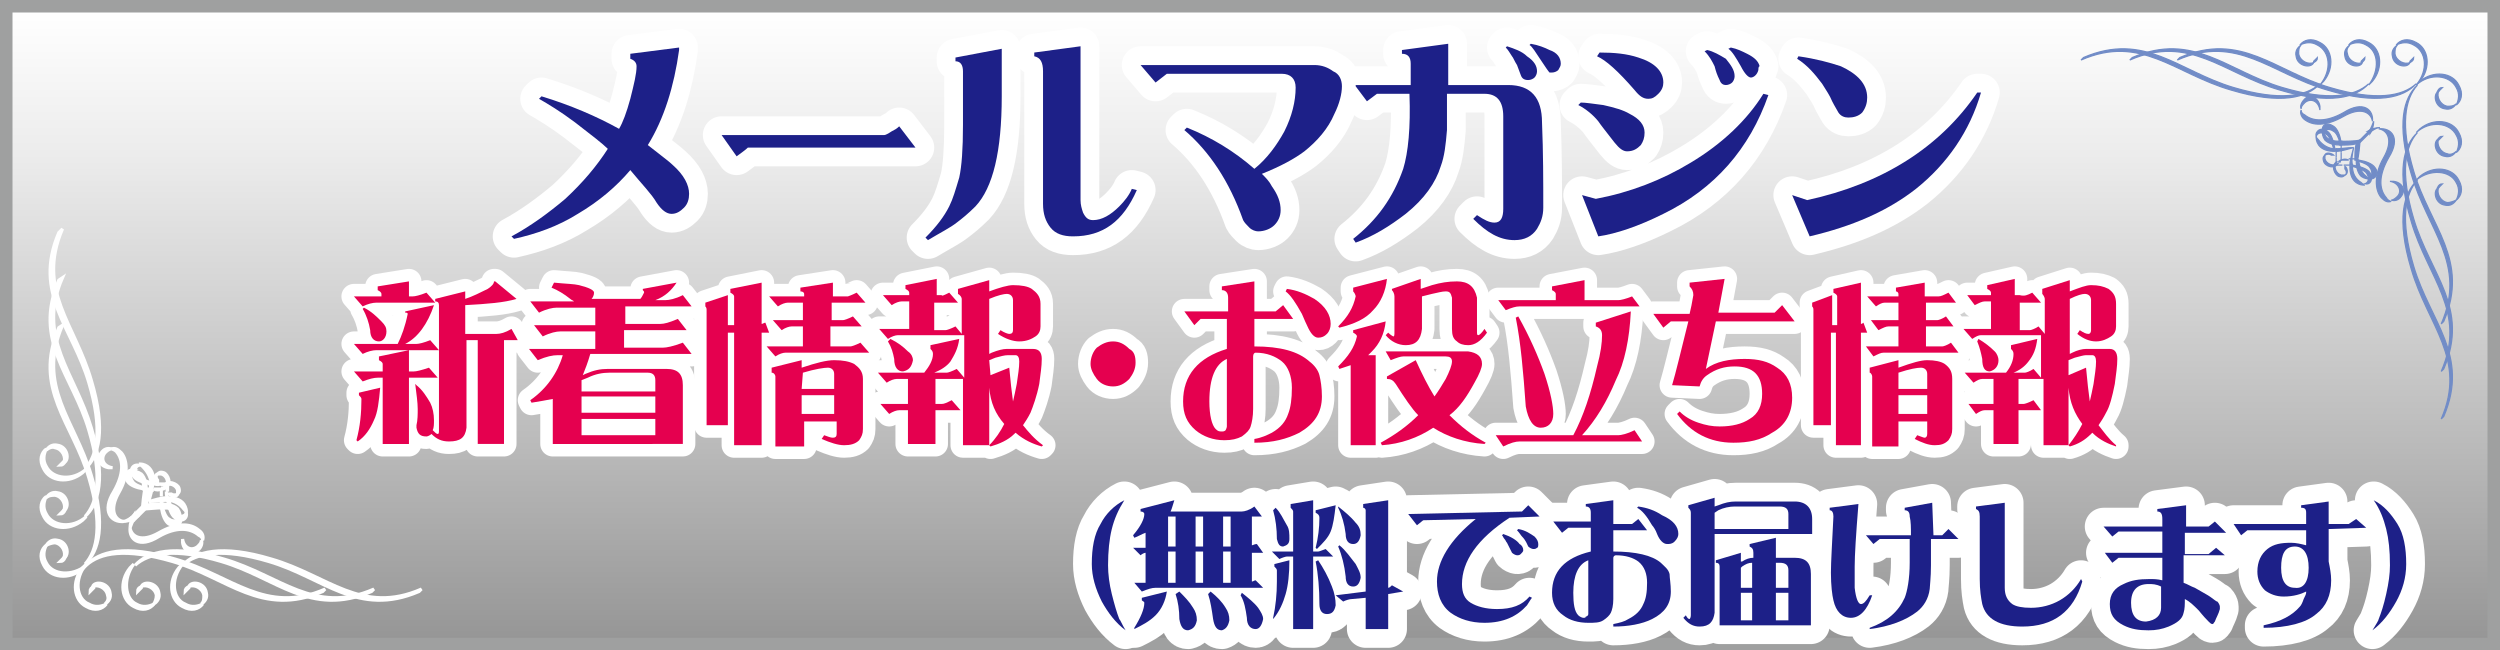 <?xml version="1.0" encoding="utf-8"?>
<!-- Generator: Adobe Illustrator 22.1.0, SVG Export Plug-In . SVG Version: 6.00 Build 0)  -->
<!DOCTYPE svg PUBLIC "-//W3C//DTD SVG 1.1//EN" "http://www.w3.org/Graphics/SVG/1.1/DTD/svg11.dtd">
<svg version="1.1" id="レイヤー_1" xmlns="http://www.w3.org/2000/svg" xmlns:xlink="http://www.w3.org/1999/xlink" x="0px"
	 y="0px" viewBox="0 0 199.9 52" style="enable-background:new 0 0 199.9 52;" xml:space="preserve">
<rect x="0" y="0" width="199.9" height="52" fill="#808080" stroke="none"/>
<style type="text/css">
	.st0{fill:url(#SVGID_1_);stroke:#9FA0A0;}
	.st1{fill:#FFFFFF;stroke:#FFFFFF;stroke-width:0.25;}
	.st2{fill:#718CC7;stroke:#718CC7;stroke-width:0.1;}
	.st3{fill:#1D2088;stroke:#FFFFFF;stroke-width:3;stroke-linecap:round;stroke-linejoin:round;}
	.st4{fill:#E4007F;stroke:#FFFFFF;stroke-width:2;stroke-linecap:round;stroke-linejoin:round;}
	.st5{fill:#1D2088;}
	.st6{fill:#E5004F;}
</style>
<g>
	
		<linearGradient id="SVGID_1_" gradientUnits="userSpaceOnUse" x1="99.953" y1="329.514" x2="99.953" y2="278.491" gradientTransform="matrix(1 0 0 -1 0 330.014)">
		<stop  offset="5.600000e-03" style="stop-color:#FFFFFF"/>
		<stop  offset="0.232" style="stop-color:#ECECEC"/>
		<stop  offset="0.689" style="stop-color:#BABABA"/>
		<stop  offset="1" style="stop-color:#959595"/>
	</linearGradient>
	<rect x="0.5" y="0.5" class="st0" width="198.9" height="51"/>
	<g>
		<g>
			<g>
				<path class="st1" d="M7.2,47.3c0-0.2,0.1-0.3,0.3-0.4c0,0,0,0.1,0,0.1L7.2,47.3z"/>
				<path class="st1" d="M8.6,47.6c-0.1-0.6-0.8-0.9-1.2-0.7c0.2-0.5,1.3-0.3,1.4,0.5c0.1,0.4-0.1,0.7-0.4,0.9
					C8.6,48.1,8.7,47.9,8.6,47.6z"/>
				<path class="st1" d="M25.8,47.3c-4.9,2.1-7.6-1.1-12-2.4C10,43.8,8,44.2,6.9,45.2c1-1.1,3.1-1.7,7.1-0.5c4.5,1.3,7.2,4.5,12,2.4
					L25.8,47.3z"/>
				<path class="st1" d="M7.1,48.3c0.5,0.3,1,0.2,1.4,0c-0.3,0.4-0.9,0.6-1.6,0.2c-1-0.5-1.2-2-0.3-3.1c0.1-0.1,0.2-0.2,0.3-0.3
					c0,0,0,0,0,0C5.9,46.3,6.1,47.9,7.1,48.3z"/>
			</g>
			<g>
				<path class="st1" d="M11,47.3c0-0.2,0.1-0.3,0.3-0.4c0,0,0,0.1,0,0.1L11,47.3z"/>
				<path class="st1" d="M12.5,47.6c-0.1-0.6-0.8-0.9-1.2-0.7c0.2-0.5,1.3-0.3,1.4,0.5c0.1,0.4-0.1,0.7-0.4,0.9
					C12.4,48.1,12.5,47.9,12.5,47.6z"/>
				<path class="st1" d="M29.7,47.3c-4.9,2.1-7.6-1.1-12-2.4c-3.7-1.1-5.8-0.7-6.9,0.3c1-1.1,3.1-1.7,7.1-0.5
					c4.5,1.3,7.2,4.5,12,2.4L29.7,47.3z"/>
				<path class="st1" d="M10.9,48.3c0.5,0.3,1,0.2,1.4,0c-0.3,0.4-0.9,0.6-1.6,0.2c-1-0.5-1.2-2-0.3-3.1c0.1-0.1,0.2-0.2,0.3-0.3
					c0,0,0,0,0,0C9.8,46.3,10,47.9,10.9,48.3z"/>
			</g>
			<g>
				<path class="st1" d="M14.8,47.3c0-0.2,0.1-0.3,0.3-0.4c0,0,0,0.1,0,0.1L14.8,47.3z"/>
				<path class="st1" d="M16.3,47.6c-0.1-0.6-0.8-0.9-1.2-0.7c0.2-0.5,1.3-0.3,1.4,0.5c0.1,0.4-0.1,0.7-0.4,0.9
					C16.3,48.1,16.3,47.9,16.3,47.6z"/>
				<path class="st1" d="M33.5,47.3c-4.9,2.1-7.6-1.1-12-2.4c-3.7-1.1-5.8-0.7-6.9,0.3c1-1.1,3.1-1.7,7.1-0.5
					c4.5,1.3,7.2,4.5,12,2.4L33.5,47.3z"/>
				<path class="st1" d="M14.8,48.3c0.5,0.3,1,0.2,1.4,0c-0.3,0.4-0.9,0.6-1.6,0.2c-1-0.5-1.2-2-0.3-3.1c0.1-0.1,0.2-0.2,0.3-0.3
					c0,0,0,0,0,0C13.6,46.3,13.8,47.9,14.8,48.3z"/>
			</g>
		</g>
		<g>
			<g>
				<path class="st1" d="M4.8,44.9c0.2,0,0.3-0.1,0.4-0.3c0,0-0.1,0-0.1,0L4.8,44.9z"/>
				<path class="st1" d="M4.4,43.4c0.6,0.1,0.9,0.8,0.7,1.2c0.5-0.2,0.3-1.3-0.5-1.4c-0.4-0.1-0.7,0.1-0.9,0.4
					C3.9,43.5,4.2,43.4,4.4,43.4z"/>
				<path class="st1" d="M4.7,26.2c-2.1,4.9,1.1,7.6,2.4,12c1.1,3.7,0.7,5.8-0.3,6.9c1.1-1,1.7-3.1,0.5-7.1C6,33.6,2.9,30.9,5,26
					L4.7,26.2z"/>
				<path class="st1" d="M3.7,45c-0.3-0.5-0.2-1,0-1.4c-0.4,0.3-0.6,0.9-0.2,1.6c0.5,1,2,1.2,3.1,0.3c0.1-0.1,0.2-0.2,0.3-0.3
					c0,0,0,0,0,0C5.8,46.1,4.2,46,3.7,45z"/>
			</g>
			<g>
				<path class="st1" d="M4.8,41.1c0.2,0,0.3-0.1,0.4-0.3c0,0-0.1,0-0.1,0L4.8,41.1z"/>
				<path class="st1" d="M4.4,39.6c0.6,0.1,0.9,0.8,0.7,1.2c0.5-0.2,0.3-1.3-0.5-1.4c-0.4-0.1-0.7,0.1-0.9,0.4
					C3.9,39.6,4.2,39.6,4.4,39.6z"/>
				<path class="st1" d="M4.7,22.4c-2.1,4.9,1.1,7.6,2.4,12c1.1,3.7,0.7,5.8-0.3,6.9c1.1-1,1.7-3.1,0.5-7.1C6,29.8,2.9,27,5,22.2
					L4.7,22.4z"/>
				<path class="st1" d="M3.7,41.1c-0.3-0.5-0.2-1,0-1.4c-0.4,0.3-0.6,0.9-0.2,1.6c0.5,1,2,1.2,3.1,0.3c0.1-0.1,0.2-0.2,0.3-0.3
					c0,0,0,0,0,0C5.8,42.3,4.2,42.1,3.7,41.1z"/>
			</g>
			<g>
				<path class="st1" d="M4.8,37.2c0.2,0,0.3-0.1,0.4-0.3c0,0-0.1,0-0.1,0L4.8,37.2z"/>
				<path class="st1" d="M4.4,35.8c0.6,0.1,0.9,0.8,0.7,1.2c0.5-0.2,0.3-1.3-0.5-1.4c-0.4-0.1-0.7,0.1-0.9,0.4
					C3.9,35.8,4.2,35.7,4.4,35.8z"/>
				<path class="st1" d="M4.7,18.6c-2.1,4.9,1.1,7.6,2.4,12c1.1,3.7,0.7,5.8-0.3,6.9c1.1-1,1.7-3.1,0.5-7.1C6,25.9,2.9,23.2,5,18.3
					L4.7,18.6z"/>
				<path class="st1" d="M3.7,37.3c-0.3-0.5-0.2-1,0-1.4c-0.4,0.3-0.6,0.9-0.2,1.6c0.5,1,2,1.2,3.1,0.3c0.1-0.1,0.2-0.2,0.3-0.3
					c0,0,0,0,0,0C5.8,38.5,4.2,38.3,3.7,37.3z"/>
			</g>
		</g>
		<g>
			<g>
				<path class="st1" d="M13,40.6c0-0.1,0-0.1-0.1-0.3c0,0,0,0,0,0C13,40.4,13,40.5,13,40.6C13,40.6,13,40.6,13,40.6z"/>
				<path class="st1" d="M12.9,39.8c0,0.2,0,0.4,0,0.6c0,0,0,0,0,0C12.9,40.2,12.9,39.9,12.9,39.8z"/>
				<path class="st1" d="M11.4,40.7l0.3-0.3c0.4-0.1,0.8-0.1,1.3-0.1c0,0.1,0,0.1,0.1,0.3C12.5,40.6,11.8,40.7,11.4,40.7z"/>
				<path class="st1" d="M12.9,39.1v0.3c0,0.1,0,0.2,0,0.3C12.9,39.5,12.9,39.3,12.9,39.1z"/>
				<path class="st1" d="M13.5,41.9c-0.3-0.2-0.5-0.7-0.6-1.3c0,0,0,0,0.1,0c0.1,0.4,0.3,0.8,0.5,0.9c0.4,0.3,0.8,0.1,0.9-0.1
					C14.6,41.9,14.1,42.2,13.5,41.9z"/>
				<path class="st1" d="M13,40.6c0-0.1-0.1-0.1-0.1-0.3c0.5,0,1,0.1,1.3,0.4c0.2,0.3,0.2,0.5,0.2,0.7c0-0.1-0.1-0.2-0.2-0.3
					C14,40.7,13.5,40.6,13,40.6z"/>
			</g>
			<g>
				<path class="st1" d="M11.5,39.1c0.1,0,0.1,0.1,0.2,0.1c0,0,0,0,0,0C11.6,39.1,11.6,39.1,11.5,39.1
					C11.5,39.1,11.5,39.1,11.5,39.1z"/>
				<path class="st1" d="M12.3,39.2c-0.2,0-0.4,0-0.6,0c0,0,0,0,0,0C11.9,39.2,12.2,39.2,12.3,39.2z"/>
				<path class="st1" d="M11.4,40.7l0.3-0.3c0.1-0.4,0.1-0.8,0.1-1.3c-0.1,0-0.1,0-0.2-0.1C11.5,39.5,11.4,40.3,11.4,40.7z"/>
				<path class="st1" d="M12.9,39.1h-0.3c-0.1,0-0.2,0-0.3,0C12.5,39.2,12.7,39.2,12.9,39.1z"/>
				<path class="st1" d="M10.2,38.5c0.2,0.3,0.7,0.5,1.3,0.6c0,0,0,0,0-0.1c-0.4-0.1-0.8-0.3-0.9-0.5c-0.3-0.4-0.1-0.8,0.1-0.9
					C10.2,37.5,9.9,38,10.2,38.5z"/>
				<path class="st1" d="M11.5,39.1c0.1,0,0.1,0.1,0.2,0.1c0-0.5-0.1-1-0.4-1.3c-0.3-0.2-0.5-0.2-0.7-0.2c0.1,0,0.2,0.1,0.3,0.2
					C11.3,38.1,11.5,38.5,11.5,39.1z"/>
			</g>
			<g>
				<path class="st1" d="M13.4,40c0-0.1,0-0.1,0-0.2c0,0,0,0,0,0C13.4,39.9,13.4,39.9,13.4,40C13.4,40,13.4,40,13.4,40z"/>
				<path class="st1" d="M13.3,39.3c0,0.2,0,0.3,0.1,0.5c0,0,0,0,0,0C13.3,39.7,13.3,39.5,13.3,39.3z"/>
				<path class="st1" d="M11.9,40.1L11.9,40.1c0.4-0.1,1-0.3,1.4-0.3c0,0.1,0,0.1,0,0.2C12.9,40,12.4,40.1,11.9,40.1z"/>
				<path class="st1" d="M13.4,38.7V39c0,0.1,0,0.2,0,0.3C13.3,39.1,13.3,38.9,13.4,38.7z"/>
				<path class="st1" d="M14,41.4c-0.3-0.2-0.5-0.8-0.6-1.4c0,0,0,0,0.1,0c0.1,0.4,0.3,0.9,0.5,1.1c0.4,0.3,0.8,0.2,0.9-0.1
					C15,41.5,14.5,41.8,14,41.4z"/>
				<path class="st1" d="M13.4,40c0-0.1,0-0.1,0-0.2c0.5,0,1,0.1,1.3,0.5c0.2,0.3,0.2,0.5,0.2,0.7c0-0.1-0.1-0.2-0.2-0.3
					C14.4,40.3,13.9,40,13.4,40z"/>
			</g>
			<g>
				<path class="st1" d="M12.1,38.7c0.1,0,0.1,0,0.2,0c0,0,0,0,0,0C12.2,38.7,12.2,38.7,12.1,38.7C12.1,38.7,12.1,38.7,12.1,38.7z"
					/>
				<path class="st1" d="M12.8,38.7c-0.2,0-0.3,0-0.5,0c0,0,0,0,0,0C12.4,38.7,12.6,38.8,12.8,38.7z"/>
				<path class="st1" d="M11.9,40.1L11.9,40.1c0.1-0.4,0.3-1,0.3-1.4c-0.1,0-0.1,0-0.2,0C12.1,39.1,12,39.7,11.9,40.1z"/>
				<path class="st1" d="M13.4,38.7h-0.3c-0.1,0-0.2,0-0.3,0C13,38.8,13.2,38.7,13.4,38.7z"/>
				<path class="st1" d="M10.7,38.1c0.2,0.3,0.8,0.5,1.4,0.6c0,0,0,0,0-0.1c-0.4-0.1-0.9-0.3-1.1-0.5c-0.3-0.4-0.2-0.8,0.1-0.9
					C10.6,37.1,10.3,37.6,10.7,38.1z"/>
				<path class="st1" d="M12.1,38.6c0.1,0,0.1,0,0.2,0c0-0.5-0.1-1-0.5-1.3c-0.3-0.2-0.5-0.2-0.7-0.2c0.1,0,0.2,0.1,0.3,0.2
					C11.8,37.7,12,38.1,12.1,38.6z"/>
			</g>
			<polygon class="st1" points="11.5,40.4 10.5,41.4 10.7,41.6 11.7,40.6 			"/>
			<g>
				<path class="st1" d="M10.7,41.2v0.3c-0.1,0.2-0.2,0.4-0.3,0.7C10.4,41.9,10.5,41.5,10.7,41.2z"/>
				<path class="st1" d="M15.8,44c-0.4,0.4-1.1,0.1-1.2-0.6v-0.3c0.1,0.7,0.7,1,1.2,0.6c0.2-0.2,0.3-0.3,0.3-0.5
					C16.2,43.4,16.1,43.8,15.8,44z"/>
				<path class="st1" d="M12.7,42.9c-1.6,1-2.4,0.2-2.3-0.7c0.1,0.7,0.9,1.2,2.3,0.4c1.4-0.8,2.5-0.8,3.2-0.2
					c0.3,0.2,0.4,0.5,0.3,0.8c0-0.2-0.1-0.3-0.3-0.4C15.2,42.2,14.1,42.1,12.7,42.9z"/>
			</g>
			<g>
				<path class="st1" d="M9,37.4H8.7c-0.7-0.1-1-0.7-0.6-1.2c0.2-0.3,0.5-0.4,0.8-0.3c-0.2,0-0.4,0.2-0.5,0.3
					C8,36.7,8.3,37.3,9,37.4z"/>
				<path class="st1" d="M10.8,41.4c-0.3,0.2-0.7,0.3-1,0.3c0.2,0,0.4-0.1,0.7-0.3H10.8z"/>
				<path class="st1" d="M9.1,39.3c0.8-1.4,0.8-2.5,0.2-3.2C9.2,36,9,35.9,8.9,35.9c0.3-0.1,0.5,0,0.8,0.3c0.5,0.6,0.6,1.8-0.2,3.2
					c-0.8,1.4-0.3,2.2,0.4,2.3C8.9,41.8,8.1,40.9,9.1,39.3z"/>
			</g>
			<g>
				<path class="st1" d="M12.6,38.4l0,0.2c-0.2-0.1-0.3-0.6,0-0.7C12.4,38,12.5,38.3,12.6,38.4z"/>
				<path class="st1" d="M13,39.1l0.1-0.1c0,0,0.1,0,0.1,0C13.1,39.1,13.1,39.1,13,39.1z"/>
				<path class="st1" d="M13.2,39c0.4-0.4,0.1-1-0.3-1.1c-0.1,0-0.2,0-0.3,0c0.1-0.1,0.2-0.2,0.5-0.1C13.4,37.9,13.8,38.7,13.2,39z"
					/>
			</g>
			<g>
				<path class="st1" d="M13.7,39.5l-0.2,0c0.1,0.1,0.6,0.3,0.7,0C14.1,39.6,13.8,39.6,13.7,39.5z"/>
				<path class="st1" d="M13,39.1L13,39c0,0,0-0.1,0-0.1C13,39,13,39,13,39.1z"/>
				<path class="st1" d="M13.1,38.9c0.4-0.4,1-0.1,1.1,0.3c0,0.1,0,0.2,0,0.3c0.1-0.1,0.2-0.2,0.1-0.5
					C14.2,38.7,13.4,38.3,13.1,38.9z"/>
			</g>
		</g>
	</g>
	<g>
		<g>
			<g>
				<path class="st2" d="M193,4.6c0,0.2-0.1,0.3-0.3,0.4c0,0,0-0.1,0-0.1L193,4.6z"/>
				<path class="st2" d="M191.5,4.3c0.1,0.6,0.8,0.9,1.2,0.7c-0.2,0.5-1.3,0.3-1.4-0.5c-0.1-0.4,0.1-0.7,0.4-0.9
					C191.5,3.8,191.5,4,191.5,4.3z"/>
				<path class="st2" d="M174.3,4.6c4.9-2.1,7.6,1.1,12,2.4c3.7,1.1,5.8,0.7,6.9-0.3c-1,1.1-3.1,1.7-7.1,0.5
					c-4.5-1.3-7.2-4.5-12-2.4L174.3,4.6z"/>
				<path class="st2" d="M193,3.6c-0.5-0.3-1-0.2-1.4,0c0.3-0.4,0.9-0.6,1.6-0.2c1,0.5,1.2,2,0.3,3.1c-0.1,0.1-0.2,0.2-0.3,0.3
					c0,0,0,0,0,0C194.2,5.6,194,4.1,193,3.6z"/>
			</g>
			<g>
				<path class="st2" d="M189.1,4.6c0,0.2-0.1,0.3-0.3,0.4c0,0,0-0.1,0-0.1L189.1,4.6z"/>
				<path class="st2" d="M187.7,4.3c0.1,0.6,0.8,0.9,1.2,0.7c-0.2,0.5-1.3,0.3-1.4-0.5c-0.1-0.4,0.1-0.7,0.4-0.9
					C187.7,3.8,187.6,4,187.7,4.3z"/>
				<path class="st2" d="M170.5,4.6c4.9-2.1,7.6,1.1,12,2.4c3.7,1.1,5.8,0.7,6.9-0.3c-1,1.1-3.1,1.7-7.1,0.5
					c-4.5-1.3-7.2-4.5-12-2.4L170.5,4.6z"/>
				<path class="st2" d="M189.2,3.6c-0.5-0.3-1-0.2-1.4,0c0.3-0.4,0.9-0.6,1.6-0.2c1,0.5,1.2,2,0.3,3.1c-0.1,0.1-0.2,0.2-0.3,0.3
					c0,0,0,0,0,0C190.3,5.6,190.2,4.1,189.2,3.6z"/>
			</g>
			<g>
				<path class="st2" d="M185.3,4.6c0,0.2-0.1,0.3-0.3,0.4c0,0,0-0.1,0-0.1L185.3,4.6z"/>
				<path class="st2" d="M183.8,4.3c0.1,0.6,0.8,0.9,1.2,0.7c-0.2,0.5-1.3,0.3-1.4-0.5c-0.1-0.4,0.1-0.7,0.4-0.9
					C183.8,3.8,183.8,4,183.8,4.3z"/>
				<path class="st2" d="M166.6,4.6c4.9-2.1,7.6,1.1,12,2.4c3.7,1.1,5.8,0.7,6.9-0.3c-1,1.1-3.1,1.7-7.1,0.5
					c-4.5-1.3-7.2-4.5-12-2.4L166.6,4.6z"/>
				<path class="st2" d="M185.3,3.6c-0.5-0.3-1-0.2-1.4,0c0.3-0.4,0.9-0.6,1.6-0.2c1,0.5,1.2,2,0.3,3.1c-0.1,0.1-0.2,0.2-0.3,0.3
					c0,0,0,0,0,0C186.5,5.6,186.3,4.1,185.3,3.6z"/>
			</g>
		</g>
		<g>
			<g>
				<path class="st2" d="M195.3,7c-0.2,0-0.3,0.1-0.4,0.3c0,0,0.1,0,0.1,0L195.3,7z"/>
				<path class="st2" d="M195.7,8.5c-0.6-0.1-0.9-0.8-0.7-1.2c-0.5,0.2-0.3,1.3,0.5,1.4c0.4,0.1,0.7-0.1,0.9-0.4
					C196.2,8.5,195.9,8.5,195.7,8.5z"/>
				<path class="st2" d="M195.4,25.7c2.1-4.9-1.1-7.6-2.4-12c-1.1-3.7-0.7-5.8,0.3-6.9c-1.1,1-1.7,3.1-0.5,7.1
					c1.3,4.5,4.5,7.2,2.4,12L195.4,25.7z"/>
				<path class="st2" d="M196.4,7c0.3,0.5,0.2,1,0,1.4c0.4-0.3,0.6-0.9,0.2-1.6c-0.5-1-2-1.2-3.1-0.3c-0.1,0.1-0.2,0.2-0.3,0.3
					c0,0,0,0,0,0C194.3,5.8,195.9,6,196.4,7z"/>
			</g>
			<g>
				<path class="st2" d="M195.3,10.9c-0.2,0-0.3,0.1-0.4,0.3c0,0,0.1,0,0.1,0L195.3,10.9z"/>
				<path class="st2" d="M195.7,12.3c-0.6-0.1-0.9-0.8-0.7-1.2c-0.5,0.2-0.3,1.3,0.5,1.4c0.4,0.1,0.7-0.1,0.9-0.4
					C196.2,12.3,195.9,12.4,195.7,12.3z"/>
				<path class="st2" d="M195.4,29.5c2.1-4.9-1.1-7.6-2.4-12c-1.1-3.7-0.7-5.8,0.3-6.9c-1.1,1-1.7,3.1-0.5,7.1
					c1.3,4.5,4.5,7.2,2.4,12L195.4,29.5z"/>
				<path class="st2" d="M196.4,10.8c0.3,0.5,0.2,1,0,1.4c0.4-0.3,0.6-0.9,0.2-1.6c-0.5-1-2-1.2-3.1-0.3c-0.1,0.1-0.2,0.2-0.3,0.3
					c0,0,0,0,0,0C194.3,9.6,195.9,9.8,196.4,10.8z"/>
			</g>
			<g>
				<path class="st2" d="M195.3,14.7c-0.2,0-0.3,0.1-0.4,0.3c0,0,0.1,0,0.1,0L195.3,14.7z"/>
				<path class="st2" d="M195.7,16.2c-0.6-0.1-0.9-0.8-0.7-1.2c-0.5,0.2-0.3,1.3,0.5,1.4c0.4,0.1,0.7-0.1,0.9-0.4
					C196.2,16.1,195.9,16.2,195.7,16.2z"/>
				<path class="st2" d="M195.4,33.3c2.1-4.9-1.1-7.6-2.4-12c-1.1-3.7-0.7-5.8,0.3-6.9c-1.1,1-1.7,3.1-0.5,7.1
					c1.3,4.5,4.5,7.2,2.4,12L195.4,33.3z"/>
				<path class="st2" d="M196.4,14.6c0.3,0.5,0.2,1,0,1.4c0.4-0.3,0.6-0.9,0.2-1.6c-0.5-1-2-1.2-3.1-0.3c-0.1,0.1-0.2,0.2-0.3,0.3
					c0,0,0,0,0,0C194.3,13.5,195.9,13.6,196.4,14.6z"/>
			</g>
		</g>
		<g>
			<g>
				<path class="st2" d="M187.2,11.3c0,0.1,0,0.1,0.1,0.3c0,0,0,0,0,0C187.2,11.5,187.1,11.4,187.2,11.3
					C187.1,11.3,187.1,11.3,187.2,11.3z"/>
				<path class="st2" d="M187.2,12.2c0-0.2,0-0.4,0-0.6c0,0,0,0,0,0C187.2,11.8,187.2,12,187.2,12.2z"/>
				<path class="st2" d="M188.7,11.2l-0.3,0.3c-0.4,0.1-0.8,0.1-1.3,0.1c0-0.1,0-0.1-0.1-0.3C187.6,11.3,188.3,11.3,188.7,11.2z"/>
				<path class="st2" d="M187.2,12.8v-0.3c0-0.1,0-0.2,0-0.3C187.2,12.4,187.2,12.6,187.2,12.8z"/>
				<path class="st2" d="M186.6,10.1c0.3,0.2,0.5,0.7,0.6,1.3c0,0,0,0-0.1,0c-0.1-0.4-0.3-0.8-0.5-0.9c-0.4-0.3-0.8-0.1-0.9,0.1
					C185.6,10,186,9.7,186.6,10.1z"/>
				<path class="st2" d="M187.1,11.3c0,0.1,0.1,0.1,0.1,0.3c-0.5,0-1-0.1-1.3-0.4c-0.2-0.3-0.2-0.5-0.2-0.7c0,0.1,0.1,0.2,0.2,0.3
					C186.1,11.2,186.6,11.3,187.1,11.3z"/>
			</g>
			<g>
				<path class="st2" d="M188.6,12.8c-0.1,0-0.1-0.1-0.2-0.1c0,0,0,0,0,0C188.5,12.8,188.5,12.8,188.6,12.8
					C188.6,12.8,188.6,12.8,188.6,12.8z"/>
				<path class="st2" d="M187.8,12.7c0.2,0,0.4,0,0.6,0c0,0,0,0,0,0C188.2,12.7,188,12.7,187.8,12.7z"/>
				<path class="st2" d="M188.7,11.2l-0.3,0.3c-0.1,0.4-0.1,0.8-0.1,1.3c0.1,0,0.1,0,0.2,0.1C188.6,12.4,188.7,11.6,188.7,11.2z"/>
				<path class="st2" d="M187.2,12.8h0.3c0.1,0,0.2,0,0.3,0C187.6,12.7,187.4,12.7,187.2,12.8z"/>
				<path class="st2" d="M189.9,13.4c-0.2-0.3-0.7-0.5-1.3-0.6c0,0,0,0,0,0.1c0.4,0.1,0.8,0.3,0.9,0.5c0.3,0.4,0.1,0.8-0.1,0.9
					C189.9,14.4,190.3,13.9,189.9,13.4z"/>
				<path class="st2" d="M188.6,12.9c-0.1,0-0.1-0.1-0.2-0.1c0,0.5,0.1,1,0.4,1.3c0.3,0.2,0.5,0.2,0.7,0.2c-0.1,0-0.2-0.1-0.3-0.2
					C188.8,13.8,188.7,13.4,188.6,12.9z"/>
			</g>
			<g>
				<path class="st2" d="M186.8,11.9c0,0.1,0,0.1,0,0.2c0,0,0,0,0,0C186.7,12,186.7,12,186.8,11.9C186.7,11.9,186.7,11.9,186.8,11.9
					z"/>
				<path class="st2" d="M186.8,12.6c0-0.2,0-0.3,0-0.5c0,0,0,0,0,0C186.8,12.3,186.8,12.4,186.8,12.6z"/>
				<path class="st2" d="M188.2,11.8L188.2,11.8c-0.4,0.1-1,0.3-1.4,0.3c0-0.1,0-0.1,0-0.2C187.2,11.9,187.7,11.8,188.2,11.8z"/>
				<path class="st2" d="M186.8,13.2v-0.3c0-0.1,0-0.2,0-0.3C186.8,12.8,186.8,13,186.8,13.2z"/>
				<path class="st2" d="M186.1,10.5c0.3,0.2,0.5,0.8,0.6,1.4c0,0,0,0-0.1,0c-0.1-0.4-0.3-0.9-0.5-1.1c-0.4-0.3-0.8-0.2-0.9,0.1
					C185.1,10.5,185.6,10.1,186.1,10.5z"/>
				<path class="st2" d="M186.7,11.9c0,0.1,0,0.1,0,0.2c-0.5,0-1-0.1-1.3-0.5c-0.2-0.3-0.2-0.5-0.2-0.7c0,0.1,0.1,0.2,0.2,0.3
					C185.7,11.6,186.2,11.9,186.7,11.9z"/>
			</g>
			<g>
				<path class="st2" d="M188.1,13.2c-0.1,0-0.1,0-0.2,0c0,0,0,0,0,0C188,13.2,188,13.2,188.1,13.2
					C188.1,13.2,188.1,13.2,188.1,13.2z"/>
				<path class="st2" d="M187.4,13.2c0.2,0,0.3,0,0.5,0c0,0,0,0,0,0C187.7,13.2,187.5,13.2,187.4,13.2z"/>
				<path class="st2" d="M188.2,11.8L188.2,11.8c-0.1,0.4-0.3,1-0.3,1.4c0.1,0,0.1,0,0.2,0C188,12.8,188.1,12.2,188.2,11.8z"/>
				<path class="st2" d="M186.7,13.2h0.3c0.1,0,0.2,0,0.3,0C187.1,13.2,186.9,13.2,186.7,13.2z"/>
				<path class="st2" d="M189.5,13.8c-0.2-0.3-0.8-0.5-1.4-0.6c0,0,0,0,0,0.1c0.4,0.1,0.9,0.3,1.1,0.5c0.3,0.4,0.2,0.8-0.1,0.9
					C189.5,14.8,189.8,14.4,189.5,13.8z"/>
				<path class="st2" d="M188.1,13.3c-0.1,0-0.1,0-0.2,0c0,0.5,0.1,1,0.5,1.3c0.3,0.2,0.5,0.2,0.7,0.2c-0.1,0-0.2-0.1-0.3-0.2
					C188.3,14.3,188.1,13.8,188.1,13.3z"/>
			</g>
			<polygon class="st2" points="188.6,11.5 189.6,10.5 189.5,10.4 188.5,11.4 			"/>
			<g>
				<path class="st2" d="M189.5,10.7v-0.3c0.1-0.2,0.2-0.4,0.3-0.7C189.8,10,189.7,10.4,189.5,10.7z"/>
				<path class="st2" d="M184.3,7.9c0.4-0.4,1.1-0.1,1.2,0.6v0.3c-0.1-0.7-0.7-1-1.2-0.6c-0.2,0.2-0.3,0.3-0.3,0.5
					C183.9,8.5,184,8.2,184.3,7.9z"/>
				<path class="st2" d="M187.4,9c1.6-1,2.4-0.2,2.3,0.7c-0.1-0.7-0.9-1.2-2.3-0.4c-1.4,0.8-2.5,0.8-3.2,0.2
					C184,9.3,183.9,9,184,8.8c0,0.2,0.1,0.3,0.3,0.4C184.9,9.7,186,9.8,187.4,9z"/>
			</g>
			<g>
				<path class="st2" d="M191.1,14.5h0.3c0.7,0.1,1,0.7,0.6,1.2c-0.2,0.3-0.5,0.4-0.8,0.3c0.2,0,0.4-0.2,0.5-0.3
					C192.1,15.3,191.8,14.6,191.1,14.5z"/>
				<path class="st2" d="M189.3,10.5c0.3-0.2,0.7-0.3,1-0.3c-0.2,0-0.4,0.1-0.7,0.3H189.3z"/>
				<path class="st2" d="M191,12.6c-0.8,1.4-0.8,2.5-0.2,3.2c0.1,0.2,0.3,0.3,0.4,0.3c-0.3,0.1-0.5,0-0.8-0.3
					c-0.5-0.6-0.6-1.8,0.2-3.2c0.8-1.4,0.3-2.2-0.4-2.3C191.2,10.2,192,11,191,12.6z"/>
			</g>
			<g>
				<path class="st2" d="M187.5,13.5l0-0.2c0.2,0.1,0.3,0.6,0,0.7C187.7,13.9,187.6,13.6,187.5,13.5z"/>
				<path class="st2" d="M187.2,12.8l-0.1,0.1c0,0-0.1,0-0.1,0C187,12.9,187.1,12.8,187.2,12.8z"/>
				<path class="st2" d="M186.9,12.9c-0.4,0.4-0.1,1,0.3,1.1c0.1,0,0.2,0,0.3,0c-0.1,0.1-0.2,0.2-0.5,0.1
					C186.7,14,186.3,13.2,186.9,12.9z"/>
			</g>
			<g>
				<path class="st2" d="M186.4,12.4l0.2,0c-0.1-0.1-0.6-0.3-0.7,0C186.1,12.3,186.3,12.3,186.4,12.4z"/>
				<path class="st2" d="M187.2,12.8l-0.1,0.1c0,0,0,0.1,0,0.1C187.1,13,187.1,12.9,187.2,12.8z"/>
				<path class="st2" d="M187,13c-0.4,0.4-1,0.1-1.1-0.3c0-0.1,0-0.2,0-0.3c-0.1,0.1-0.2,0.2-0.1,0.5C185.9,13.3,186.7,13.6,187,13z
					"/>
			</g>
		</g>
	</g>
</g>
<g>
	<path class="st3" d="M55.1,15.5c0,0.4-0.1,0.8-0.4,1.1c-0.3,0.3-0.6,0.5-1,0.5c-0.4,0-0.8-0.3-1.2-0.9c-0.4-0.7-1.2-1.5-2.1-2.6
		c-1.1,1.3-2.5,2.5-4.2,3.5c-1.6,1-3.3,1.6-5.1,2l-0.2-0.2c1.5-0.8,3-1.9,4.3-3c1.4-1.3,2.5-2.6,3.4-4c-0.4-0.4-1.3-1.1-2.6-2.1
		c-1.2-0.9-2.2-1.5-2.9-1.9l0.2-0.2c2.3,0.7,4.4,1.6,6.2,2.6c0.3-0.5,0.6-1.3,0.9-2.4c0.3-1.2,0.5-2,0.5-2.6c0-0.3-0.2-0.5-0.5-0.6
		V4.3l3.9-0.5l0,0.2c-0.4,2.9-1.2,5.5-2.5,7.6c1,0.8,1.7,1.3,2,1.6C54.7,14,55.1,14.8,55.1,15.5z"/>
	<path class="st3" d="M73.2,11.8H59.8c-0.2,0.2-0.5,0.4-0.9,0.7l-1.2-1.7h13c0.1,0,0.3-0.1,0.6-0.3c0.2-0.1,0.4-0.2,0.6-0.4
		L73.2,11.8z"/>
	<path class="st3" d="M80.1,3.9c0,0.3,0,0.9,0,1.8c0,0.9,0,1.5,0,2c0,4.4-0.7,7.3-2.1,8.8c-0.6,0.6-1.1,1-1.5,1.3
		c-0.5,0.4-1.3,0.8-2.3,1.4L74,19c0.9-0.9,1.5-1.7,1.9-2.5c0.3-0.6,0.5-1.3,0.8-2.3c0.2-0.9,0.3-2.3,0.3-4.2c0,0.6,0-0.9,0-4.3
		c0-0.5-0.2-0.8-0.6-0.8l0-0.3L80.1,3.9z M90.9,15.2c-1.1,2.5-2.7,3.7-5.1,3.7c-0.8,0-1.4-0.2-1.8-0.7c-0.4-0.5-0.6-1.1-0.6-1.9V5.7
		c0-0.7-0.2-1.1-0.7-1.2l0-0.3l3.7-0.5v12.3c0,0.4,0.1,0.7,0.2,1c0.2,0.4,0.4,0.6,0.8,0.6c0.7,0,1.4-0.4,2.1-1.1
		c0.4-0.4,0.8-0.9,1-1.4L90.9,15.2z"/>
	<path class="st3" d="M107.3,6.9c0,0.6-0.2,1.4-0.6,2.2c-0.5,1.2-1.4,2.2-2.4,3c-0.8,0.6-1.9,1.2-3.4,1.8c0.3,0.3,0.6,0.6,0.8,1
		c0.5,0.7,0.7,1.3,0.7,1.9c0,0.5-0.2,0.9-0.5,1.2c-0.3,0.3-0.8,0.5-1.3,0.5c-0.2,0-0.5-0.1-0.7-0.3c-0.2-0.2-0.4-0.4-0.5-0.6
		c-1.1-3.1-2.7-5.5-4.7-7.2l0.2-0.2c2,0.8,3.8,1.9,5.4,3.3c1-0.8,1.8-1.9,2.4-3c0.6-1.2,0.9-2.4,0.9-3.5c0-0.7-0.4-1.1-1.1-1.1h-9.2
		l-0.9,0.7l-1.2-1.4h13.9c0.6,0,1.1,0.2,1.5,0.5C107.1,5.9,107.3,6.4,107.3,6.9z"/>
	<path class="st3" d="M123.4,16.6c0,0.7-0.2,1.2-0.5,1.7c-0.4,0.6-1,0.9-1.8,0.9c-1.2,0-2.2-0.6-3.3-1.7l0.3-0.3
		c0.6,0.4,1,0.6,1.4,0.6c0.5,0,0.7-0.4,0.7-1.1c0-0.6,0-1.7,0-3.5c0-2,0-3.3,0-3.9c0-1.2-0.5-1.8-1.5-1.8h-3c0,1.4,0,2.4,0,2.9
		c-0.1,1.2-0.2,2.1-0.5,2.9c-0.4,1.3-1.3,2.6-2.8,3.8c-1.3,1-2.6,1.8-4,2.3l-0.2-0.3c1.9-1.5,3.2-3.3,4-5.6c0.4-1.3,0.6-3.3,0.5-6
		h-2.6l-0.8,0.6l-0.9-1.2V6.8h4.4V5.1c0-0.5-0.2-0.8-0.7-0.8V4l3.7-0.5v3.3h4.8c1.8,0,2.7,1,2.7,3C123.4,12.2,123.4,14.5,123.4,16.6
		z M122.9,5.7c0,0.2-0.1,0.4-0.2,0.5c-0.1,0.1-0.3,0.2-0.5,0.2c-0.3,0-0.5-0.1-0.6-0.4c-0.1-0.3-0.2-0.5-0.3-0.8
		c-0.2-0.3-0.3-0.6-0.4-0.7c-0.2-0.3-0.3-0.5-0.5-0.7l0.1-0.1c0.6,0.2,1.2,0.4,1.6,0.8C122.7,4.9,122.9,5.3,122.9,5.7z M124.8,5.1
		c0,0.2-0.1,0.3-0.2,0.5c-0.1,0.1-0.3,0.2-0.5,0.2c-0.1,0-0.2,0-0.2,0c-0.1-0.1-0.3-0.4-0.7-1c-0.4-0.6-0.7-1.1-0.9-1.2l0.1-0.1
		c0.6,0.1,1.1,0.3,1.5,0.5C124.5,4.2,124.8,4.6,124.8,5.1z"/>
	<path class="st3" d="M131.5,10.6c0,0.4-0.1,0.7-0.3,1c-0.3,0.3-0.6,0.5-1.1,0.5c-0.3,0-0.6-0.2-1-0.7c-0.7-0.9-1.1-1.4-1.3-1.7
		c-0.4-0.5-1-1-1.6-1.3l0.2-0.2c0.4,0,1,0.1,1.8,0.2c0.9,0.2,1.6,0.4,2.1,0.7C131.1,9.5,131.5,10,131.5,10.6z M141.4,7.6
		c-1.5,4.3-4.3,7.5-8.4,9.5c-2,1-3.8,1.6-5.2,1.8l-1.3-3.3l1.1,0.3c2.7-0.5,5.3-1.5,7.6-2.9c2.5-1.5,4.5-3.4,5.8-5.5L141.4,7.6z
		 M133,6.6c0,0.3-0.1,0.6-0.4,0.9c-0.3,0.3-0.5,0.4-0.8,0.4c-0.4,0-0.7-0.2-1.1-0.7c-1.3-1.5-2.3-2.4-3-2.7l0.2-0.3
		c1.2,0,2.2,0.1,3.1,0.4C132.3,5,133,5.7,133,6.6z M138.7,6.1c0,0.2-0.1,0.4-0.2,0.5c-0.1,0.1-0.3,0.2-0.5,0.2
		c-0.2,0-0.4-0.1-0.5-0.4c-0.2-0.4-0.3-0.7-0.4-1.1c-0.2-0.4-0.4-0.8-0.8-1.2l0.2-0.1c0.5,0.1,1,0.4,1.5,0.7
		C138.4,5.2,138.7,5.6,138.7,6.1z M140.6,5.6c-0.1,0.4-0.4,0.6-0.6,0.6c-0.2,0-0.5-0.3-0.8-0.9c-0.4-0.7-0.7-1.2-1-1.4l0.2-0.1
		c0.5,0.1,0.9,0.3,1.3,0.5c0.6,0.3,0.9,0.6,1,1C140.6,5.3,140.6,5.5,140.6,5.6z"/>
	<path class="st3" d="M158.4,7.4c-0.9,3.1-2.7,5.7-5.2,7.7c-2.3,1.8-5.1,3-8.5,3.8l-1.4-3.3l1.2,0.4c6-1.3,10.6-4.2,13.6-8.6
		L158.4,7.4z M149.3,7.8c0,0.4-0.1,0.8-0.4,1.2c-0.3,0.3-0.7,0.4-1.1,0.4c-0.3,0-0.6-0.1-0.8-0.4c-0.1-0.2-0.3-0.5-0.5-0.9
		c-0.2-0.5-0.5-0.9-0.8-1.4c-0.6-0.8-1.2-1.5-2-2l0.1-0.2c1.4,0.2,2.5,0.5,3.4,0.8C148.5,5.9,149.3,6.7,149.3,7.8z"/>
</g>
<g>
	<path class="st3" d="M90,50.4c-0.8-0.6-1.4-1.4-1.9-2.3c-0.5-1-0.8-2-0.8-3c0-1.3,0.2-2.4,0.7-3.2c0.4-0.8,1.1-1.5,1.9-1.9
		c-0.5,0.8-0.8,1.5-1,2.3s-0.3,1.8-0.3,2.9c0,0.7,0.1,1.5,0.3,2.3c0.2,0.8,0.4,1.5,0.6,2C89.6,49.6,89.7,49.9,90,50.4z"/>
	<path class="st3" d="M93.9,40c-0.1,0.3-0.2,0.7-0.3,0.9h5.7c0.2,0,0.6-0.1,1-0.4l0.6,0.8h-0.8v2.3c0.1,0,0.2-0.1,0.4-0.1l0.5,0.7
		h-0.9v2.3c0.1,0,0.2-0.1,0.3-0.1L101,47h-8.6c-0.3,0-0.6,0.1-1.1,0.3l-0.6-0.7h0.9v-2.4c-0.1,0-0.3,0.1-0.4,0.2l-0.6-0.6h1v-1.2
		c-0.3,0.1-0.6,0.3-0.9,0.4l-0.1-0.2c0.6-0.7,0.9-1.3,0.9-1.7c0-0.1-0.1-0.2-0.3-0.2v-0.2L93.9,40z M93.3,47.3
		c-0.1,0.7-0.4,1.4-0.9,1.9c-0.5,0.5-1.1,0.8-1.7,1.1l0-0.1c0.5-0.8,0.8-1.5,0.8-2c0-0.1-0.1-0.1-0.2-0.2v-0.2L93.3,47.3z
		 M93.4,43.7H94v-2.4h-0.6V43.7z M93.4,46.6H94v-2.5h-0.6V46.6z M94.3,47.3c0.4,0.4,0.8,0.8,1.1,1.3c0.2,0.3,0.3,0.6,0.3,1
		c-0.1,0.5-0.3,0.7-0.7,0.8c-0.4,0-0.6-0.3-0.7-0.9c0-0.7-0.1-1.4-0.3-2L94.3,47.3z M95.6,43.7h0.6v-2.4h-0.6V43.7z M95.6,46.6h0.6
		v-2.5h-0.6V46.6z M96.8,47.3c0.5,0.4,0.9,0.8,1.2,1.3c0.2,0.3,0.3,0.6,0.3,1c-0.1,0.5-0.3,0.7-0.6,0.8c-0.4,0-0.6-0.3-0.7-0.9
		c-0.1-0.7-0.2-1.4-0.4-2L96.8,47.3z M97.8,43.7h0.6v-2.4h-0.6V43.7z M97.8,46.6h0.6v-2.5h-0.6V46.6z M99.3,47.4
		c0.5,0.4,1,0.8,1.3,1.2c0.2,0.3,0.4,0.6,0.4,0.9c-0.1,0.5-0.3,0.8-0.6,0.8c-0.4,0-0.7-0.3-0.7-0.9c-0.1-0.7-0.2-1.3-0.5-1.8
		L99.3,47.4z"/>
	<path class="st3" d="M106,43.9l0.6,0.6H105v5.8h-1.6v-5.8h-0.5c-0.1,0-0.4,0.1-0.6,0.2l-0.6-0.6h1.7v-3.2c0-0.1-0.1-0.2-0.2-0.3
		v-0.3L105,40v4.1h0.4C105.5,44.1,105.7,44,106,43.9z M102,40.6c0.4,0.4,0.6,0.9,0.9,1.4c0.2,0.3,0.2,0.7,0.2,1.1
		c0,0.4-0.2,0.5-0.5,0.6c-0.3,0-0.4-0.2-0.5-0.6c0-0.8-0.1-1.6-0.3-2.3L102,40.6z M103.1,44.8c0,1.1-0.1,2-0.3,2.7
		c-0.2,0.7-0.5,1.4-1,2l0-0.1c0.2-0.9,0.3-1.9,0.3-2.9c0-0.3,0-0.6,0-0.9c0-0.1-0.1-0.2-0.2-0.3v-0.2L103.1,44.8z M106.8,40.4
		c-0.1,0.9-0.2,1.6-0.4,2.1c-0.2,0.5-0.6,0.9-1.1,1.4l-0.1-0.1c0.2-0.8,0.3-1.6,0.3-2.4c0-0.2-0.1-0.3-0.3-0.4v-0.2L106.8,40.4z
		 M105.4,44.8c0.4,0.6,0.8,1.3,1.1,2.1c0.2,0.5,0.3,1,0.3,1.5c-0.1,0.5-0.3,0.7-0.7,0.7c-0.4,0-0.6-0.3-0.6-0.8
		c0-1.2-0.1-2.4-0.3-3.4L105.4,44.8z M111.3,46.8l0.9,0.5l-1.2,0.2v2.8h-1.8v-2.5l-1.1,0.1c-0.2,0-0.5,0.1-0.7,0.2l-0.6-0.5l2.4-0.3
		v-6.5c0-0.1-0.1-0.2-0.2-0.2v-0.3l2-0.3v7C111.1,47,111.2,46.9,111.3,46.8z M107,40.5c0.5,0.4,1,0.8,1.4,1.3c0.3,0.3,0.4,0.6,0.4,1
		c-0.1,0.5-0.3,0.7-0.6,0.7c-0.4,0-0.6-0.3-0.6-0.8c-0.1-0.8-0.3-1.5-0.6-2.1L107,40.5z M107.1,43.6c0.5,0.4,0.9,1,1.3,1.5
		c0.2,0.4,0.4,0.7,0.4,1.1c-0.1,0.5-0.3,0.7-0.6,0.7c-0.4,0-0.6-0.3-0.6-0.8c-0.1-0.9-0.3-1.7-0.6-2.4L107.1,43.6z"/>
	<path class="st3" d="M123.1,41.3l-2.4,0.1c-2.6,1.7-3.8,3.5-3.8,5.3c0,0.7,0.2,1.2,0.7,1.5c0.5,0.3,1.2,0.5,2.1,0.5
		c1.2,0,2-0.3,2.6-1l0.2,0.1c-0.1,0.1-0.2,0.3-0.4,0.6c-0.8,0.9-1.9,1.4-3.4,1.4c-1.1,0-2-0.3-2.7-0.8c-0.8-0.6-1.1-1.5-1.1-2.5
		c0-1.6,1-3.3,3.1-5l-4.2,0.1l-0.5,0.4l-0.7-0.9l9.1-0.2l0.5-0.5L123.1,41.3z M121.8,44c0,0.1-0.1,0.2-0.2,0.3
		c-0.1,0.1-0.2,0.1-0.3,0.1c-0.1,0-0.3-0.1-0.4-0.2c-0.1-0.2-0.2-0.4-0.4-0.8c-0.1-0.1-0.1-0.2-0.2-0.3c-0.1-0.1-0.1-0.2-0.2-0.3
		l0.1-0.1c0.6,0.2,1.1,0.5,1.3,0.8C121.7,43.6,121.8,43.8,121.8,44z M123,43.5c0,0.1,0,0.3-0.1,0.3c-0.1,0.1-0.2,0.1-0.3,0.1
		c-0.1,0-0.3-0.1-0.4-0.2c-0.1-0.2-0.2-0.5-0.5-0.8c-0.1-0.1-0.2-0.3-0.4-0.5l0.1-0.1c0.6,0.1,1,0.4,1.3,0.6
		C122.9,43.1,123,43.3,123,43.5z"/>
	<path class="st3" d="M133.6,47.3c0,1-0.5,1.7-1.5,2.2c-0.8,0.4-1.9,0.6-3.1,0.6l0-0.2c0.5-0.1,0.9-0.2,1.2-0.4
		c0.6-0.3,1-0.7,1.2-1.2c0.2-0.4,0.3-0.9,0.3-1.7c0-0.7-0.2-1.3-0.7-1.7c-0.4-0.3-1-0.5-1.8-0.5c-0.1,0-0.2,0.1-0.2,0.2v3.3
		c0,0.5-0.1,0.9-0.2,1.1c-0.1,0.2-0.3,0.4-0.6,0.6c-0.3,0.2-0.7,0.2-1.2,0.2c-0.8,0-1.5-0.2-2-0.6c-0.6-0.4-0.9-1-0.9-1.8
		c0-1.7,1-2.8,3.1-3.3v-1.9h-1.8l-0.5,0.4l-0.7-0.9h3V41c0-0.3-0.1-0.5-0.4-0.5v-0.2l2.2-0.3v1.9h1.5l0.5-0.4l0.7,0.9h-2.7v1.7
		c1.8,0,3.1,0.3,3.8,0.9c0.3,0.3,0.6,0.5,0.7,0.9C133.5,46.2,133.6,46.7,133.6,47.3z M127,49.1v-4.3c-0.8,0.3-1.2,1.2-1.2,2.6
		c0,0.9,0.1,1.5,0.4,1.8c0.1,0.1,0.3,0.2,0.4,0.2c0.1,0,0.2,0,0.2-0.1C126.9,49.3,127,49.2,127,49.1z M134.2,42.7
		c0,0.2-0.1,0.4-0.3,0.6c-0.2,0.2-0.4,0.2-0.6,0.2c-0.3,0-0.6-0.3-0.8-0.8c-0.1-0.3-0.3-0.6-0.4-0.7c-0.4-0.7-0.8-1.2-1.2-1.4
		l0.1-0.1c0.7,0.1,1.3,0.3,1.9,0.7C133.8,41.6,134.2,42.1,134.2,42.7z"/>
	<path class="st3" d="M138.8,40.1h4.7c0.9,0,1.4,0.5,1.4,1.4v1.2h-7.8v6.3c-0.1,0.7-0.4,1.1-1.2,1.1c-0.5,0-0.9-0.2-1.3-0.7l0.2-0.2
		c0.1,0.2,0.2,0.3,0.3,0.3c0,0,0.1-0.1,0.1-0.3V41c0-0.2-0.1-0.3-0.2-0.4v-0.2l2.1-0.6v0.7l0.3-0.1
		C137.9,40.2,138.3,40.1,138.8,40.1z M137.1,41v1.3h5.9v-1.2c0-0.4-0.2-0.6-0.7-0.6h-3.6c-0.4,0-0.9,0.1-1.3,0.3L137.1,41z
		 M139.2,44.2v0.7l0.1,0c0.3-0.2,0.6-0.3,0.9-0.3v-0.4c0-0.3-0.1-0.4-0.3-0.5v-0.2l2.1-0.5v1.6h1.5c0.9,0,1.3,0.4,1.3,1.3V50h-7.3
		v-4.7c0-0.2-0.1-0.3-0.3-0.3v-0.2L139.2,44.2z M139.2,47h0.9v-2c-0.3,0-0.5,0.1-0.8,0.3l-0.1,0.1L139.2,47L139.2,47z M139.2,49.6
		h0.9v-2.2h-0.9V49.6z M142,44.9V47h1v-1.4c0-0.4-0.2-0.6-0.7-0.6H142z M142,47.4v2.2h1v-2.2H142z"/>
	<path class="st3" d="M149.7,47.6c-0.4,1.2-1,1.8-1.7,1.8c-0.7,0-1.2-0.5-1.4-1.4c-0.1-0.4-0.2-1.2-0.2-2.2c0-0.9,0.1-2.4,0.2-4.5
		c0-0.3-0.1-0.5-0.3-0.5v-0.2l2.3-0.3c-0.2,2.5-0.3,4.1-0.3,5c0,0.9,0,1.5,0,1.7c0.1,0.9,0.3,1.3,0.5,1.3c0.2,0,0.4-0.2,0.7-0.7
		L149.7,47.6z M156.3,43.1h-1.9c0,1.3,0,2,0,2.1c0,1-0.1,1.7-0.1,1.9c-0.1,0.8-0.5,1.4-1,1.8c-0.9,0.7-2.2,1.2-3.8,1.4l0-0.1
		c1.4-0.5,2.3-1.3,2.8-2.4c0.2-0.5,0.4-1.5,0.4-2.8l0-1.9h-2.4l-0.5,0.4l-0.6-0.7l0,0h3.6c0-0.6,0-1.1-0.1-1.5
		c0-0.3-0.1-0.5-0.4-0.5v-0.2l2.2-0.4l0.1,2.6h0.7l0.5-0.5l0.8,0.8L156.3,43.1L156.3,43.1z"/>
	<path class="st3" d="M166.5,46.5c-0.7,2.4-2.3,3.6-4.8,3.6c-1.8,0-2.9-0.6-3.2-1.8c-0.1-0.5-0.2-1.1-0.2-2v-5
		c0-0.4-0.1-0.5-0.3-0.6v-0.2l2.3-0.3v6.8c0,0.6,0.2,1,0.6,1.3c0.3,0.2,0.8,0.3,1.5,0.3c0.8,0,1.6-0.2,2.3-0.6
		c0.7-0.4,1.3-1,1.7-1.7L166.5,46.5z"/>
	<path class="st3" d="M177.9,44.4h-3.3v2.2c0.3,0.1,0.6,0.3,0.9,0.4c0.5,0.3,0.9,0.5,1.2,0.7c0.3,0.2,0.5,0.4,0.6,0.4
		c0.1,0.1,0.2,0.3,0.2,0.4c0,0,0,0.1,0,0.2c-0.1,0.4-0.3,0.7-0.4,1c-0.1,0.1-0.1,0.2-0.2,0.2c-0.1,0-0.2-0.1-0.3-0.2
		c-0.5-0.5-0.7-0.8-0.8-0.9c-0.4-0.4-0.7-0.7-1.1-0.9c0,0.4,0,0.8-0.1,1.1c-0.1,0.5-0.5,0.8-1.2,1.1c-0.5,0.2-1,0.3-1.6,0.3
		c-0.8,0-1.4-0.1-2-0.4c-0.8-0.4-1.1-0.9-1.1-1.7s0.4-1.3,1.1-1.6c0.6-0.3,1.2-0.4,2.1-0.4c0.3,0,0.6,0,1,0.1v-1.8h-3.5l-0.5,0.4
		l-0.6-0.8h4.6v-1.7h-3.5l-0.5,0.4l-0.7-0.8h4.7v-0.6c0-0.4-0.1-0.6-0.4-0.6v-0.2l2.3-0.3l0,1.7h1.8l0.5-0.4l0.9,0.9h-3.3v1.7h1.9
		l0.6-0.5L177.9,44.4z M172.8,48.6v-1.7c-0.4-0.2-0.7-0.2-1-0.2c-0.9,0-1.4,0.5-1.4,1.5c0,1,0.4,1.5,1.2,1.5
		C172.4,49.6,172.8,49.2,172.8,48.6z"/>
	<path class="st3" d="M189.2,42.2L189.2,42.2l-3,0.1v2.6c0.1,0.5,0.2,1,0.2,1.5c0,1.2-0.4,2.1-1.2,2.7c-0.8,0.7-2.3,1.1-4.2,1.1
		l0-0.2c1.4-0.3,2.3-0.8,2.9-1.5c0.1-0.1,0.2-0.3,0.3-0.6c0.1-0.2,0.2-0.4,0.2-0.5c0-0.1,0-0.1,0-0.1c-0.4,0.2-1,0.4-1.8,0.4
		c-0.6,0-1.1-0.2-1.5-0.5c-0.4-0.4-0.6-0.9-0.6-1.5c0-0.8,0.3-1.4,0.8-1.8c0.5-0.4,1.1-0.5,1.9-0.5c0.4,0,0.8,0.1,1.2,0.2v-1.2h-4.7
		l-0.5,0.4l-0.6-0.9h5.8l0-0.9c0-0.3-0.1-0.4-0.4-0.4v-0.2l2.2-0.3v1.8h1.6l0.6-0.4L189.2,42.2z M184.6,45.4c0-1.1-0.4-1.7-1.1-1.7
		c-0.8,0-1.1,0.6-1.1,1.7c0,1.1,0.4,1.6,1.1,1.6C184.2,47.1,184.6,46.5,184.6,45.4z"/>
	<path class="st3" d="M192.4,45.1c0,1.1-0.3,2.1-0.8,3c-0.5,0.9-1.1,1.7-1.9,2.3c0.3-0.5,0.5-0.8,0.5-0.9c0.2-0.5,0.4-1.1,0.6-2
		c0.2-0.9,0.3-1.6,0.3-2.3c0-1.2-0.1-2.1-0.3-2.9c-0.2-0.8-0.5-1.6-1-2.3c0.8,0.4,1.4,1.1,1.9,1.9C192.2,42.7,192.4,43.8,192.4,45.1
		z"/>
</g>
<g>
	<path class="st4" d="M34.7,24.4c-0.5,1.5-1.3,2.6-2.3,3.1h0.9c0.2,0,0.6-0.1,1.1-0.3l0.7,0.8h-5c-0.3,0-0.7,0.1-1.1,0.3l-0.7-0.8
		h3.5c0.3-0.6,0.6-1.4,0.8-2.4c0-0.1-0.1-0.1-0.2-0.1v-0.1L34.7,24.4z M32.7,22.5v1.2H33c0.2,0,0.6-0.1,1.1-0.3l0.7,0.8h-4.7
		c-0.3,0-0.7,0.1-1.1,0.3l-0.7-0.8h2.2v-0.2c0-0.1-0.1-0.2-0.3-0.3v-0.3L32.7,22.5z M32.7,28v1.7h0.4c0.2,0,0.6-0.1,1.2-0.3l0.7,0.8
		h-2.3v5.3h-2.1v-5.3h-0.4c-0.3,0-0.7,0.1-1.2,0.3l-0.7-0.8h2.3v-0.6c0-0.1-0.1-0.2-0.3-0.3v-0.3L32.7,28z M30.4,31
		c-0.1,1.1-0.2,2-0.5,2.6c-0.3,0.7-0.7,1.3-1.3,1.7l-0.1-0.1c0.3-1.1,0.4-2.2,0.4-3.3c0-0.1-0.1-0.2-0.2-0.3v-0.2L30.4,31z
		 M29.1,24.6c0.6,0.3,1,0.7,1.4,1.1c0.3,0.3,0.4,0.5,0.4,0.8c0,0.5-0.3,0.8-0.6,0.8c-0.4,0-0.7-0.3-0.7-0.9
		c-0.1-0.6-0.3-1.2-0.6-1.7L29.1,24.6z M33.3,30.8c0.5,0.4,0.8,0.9,1.1,1.4c0.2,0.4,0.3,0.9,0.3,1.4c0,0.3,0,0.6-0.1,0.8
		c0.2,0.2,0.3,0.3,0.4,0.3c0.1,0,0.1-0.1,0.1-0.4v-9.9c0-0.2-0.1-0.3-0.3-0.3v-0.2l2.4-0.6v0.6c0.6-0.2,1.2-0.5,1.8-0.8
		c0.3-0.2,0.5-0.4,0.5-0.6l0.1,0l1.7,1.4c-1,0.3-2.3,0.4-4.1,0.5v2.3h2.5c0.3,0,0.7-0.1,1.2-0.4l0.5,0.9h-1.1v8.3h-2.1v-8.3h-0.9v7
		c-0.1,0.8-0.5,1.1-1.4,1.1c-0.6,0-1-0.2-1.4-0.6c-0.1,0.1-0.3,0.2-0.4,0.2c-0.5,0-0.7-0.2-0.8-0.7c0-0.1,0-0.2,0-0.2
		c0.1-0.4,0.1-0.9,0.1-1.3c0-0.5-0.1-1.2-0.2-2L33.3,30.8z"/>
	<path class="st4" d="M44.3,22.6c1,0.1,1.6,0.1,2,0.2c0.4,0.1,0.7,0.2,0.9,0.3c0.2,0.1,0.3,0.2,0.3,0.3c0,0.2-0.1,0.4-0.2,0.5h3.9
		c0.1-0.1,0.2-0.3,0.3-0.5c0-0.1,0-0.1-0.1-0.2v-0.1l2.7-0.5c-0.4,0.6-0.9,1.1-1.7,1.4h0.8c0.3,0,0.8-0.1,1.4-0.4l0.7,0.9H50v1.4
		h2.8c0.3,0,0.7-0.1,1.4-0.4l0.7,0.9h-5v1.4h3.1c0.3,0,0.8-0.1,1.6-0.4l0.7,0.9h-8.1c-0.2,0.7-0.4,1.2-0.6,1.7l0.2-0.1
		c0.7-0.3,1.2-0.4,1.8-0.4h4.7c0.9,0,1.3,0.4,1.3,1.3v4.7H44.2v-3.6c-0.5,0.1-1.1,0.2-1.7,0.3l-0.1-0.2c1.3-0.9,2.2-2.2,2.6-3.6
		h-0.4c-0.4,0-0.9,0.1-1.6,0.4l-0.7-0.9h5.3v-1.4h-2.8c-0.3,0-0.8,0.1-1.4,0.4l-0.7-0.9h4.9v-1.4h-3.1c-0.3,0-0.8,0.1-1.4,0.4
		l-0.7-0.9h3.5c-0.1-0.1-0.2-0.1-0.3-0.2c-0.5-0.4-1-0.7-1.5-0.9L44.3,22.6z M46.5,31.3h5.9v-0.9c0-0.4-0.2-0.6-0.6-0.6h-3.1
		c-0.5,0-1.1,0.1-1.7,0.4l-0.5,0.2L46.5,31.3L46.5,31.3z M46.5,33h5.9v-1.3h-5.9V33z M46.5,34.8h5.9v-1.3h-5.9V34.8z"/>
	<path class="st4" d="M58.2,23.6V26h0.5v-2.3c0-0.1-0.1-0.2-0.3-0.3v-0.3l2.5-0.5v3.3c0.1,0,0.2-0.1,0.3-0.1l0.3,0.8h-0.6v9h-2.2v-9
		h-0.5v7.4h-1.7v-9.2c0-0.1,0-0.2-0.1-0.3v-0.3L58.2,23.6z M68.5,23.4l0.7,0.8h-2.7v1.4h0.9c0.1,0,0.4-0.1,0.8-0.3l0.7,0.8h-2.5v1.6
		H68c0.1,0,0.4-0.1,0.8-0.3l0.7,0.8h-6.7c-0.2,0-0.5,0.1-0.8,0.3l-0.7-0.8h2.9v-1.6h-0.9c-0.2,0-0.5,0.1-0.8,0.3l-0.7-0.8h2.4v-1.4
		h-1.2c-0.2,0-0.5,0.1-0.8,0.3l-0.7-0.8h2.8v-0.2c0-0.1-0.1-0.2-0.3-0.2V23l2.6-0.4v1.1h1.2C67.8,23.7,68.1,23.6,68.5,23.4z
		 M64.1,28.8v0.6c1.2-0.4,2-0.6,2.6-0.6c0.7,0,1.2,0.1,1.6,0.3c0.4,0.3,0.7,0.6,0.7,1.2v4c0,0.4-0.1,0.6-0.3,0.9
		c-0.3,0.3-0.7,0.4-1.2,0.4c-0.5,0-1.1-0.2-1.8-0.5l0.2-0.3c0.3,0.1,0.5,0.2,0.7,0.2c0.2,0,0.3-0.1,0.3-0.3v-1h-2.6v2h-2.3v-5.6
		c0-0.1-0.1-0.3-0.3-0.3v-0.4L64.1,28.8z M64.1,31.1h2.6v-1.2c0-0.3-0.2-0.5-0.5-0.5c-0.3,0-1,0.1-2,0.4L64.1,31.1L64.1,31.1z
		 M64.1,33.1h2.6v-1.5h-2.6V33.1z"/>
	<path class="st4" d="M75.9,23.4l0.7,0.8h-1.9v2.2h0.9c0.1,0,0.4-0.1,0.8-0.3l0.5,0.6v-2.8c0-0.1-0.1-0.3-0.3-0.4v-0.4l2.5-0.7v0.9
		c0.8-0.3,1.5-0.5,1.9-0.5c0.7,0,1.2,0.1,1.5,0.3c0.4,0.3,0.7,0.6,0.7,1.2v1.8c0,0.3-0.1,0.6-0.4,0.8c-0.3,0.2-0.7,0.4-1.3,0.4
		c-0.5,0-1.1-0.2-1.7-0.6l0.2-0.3c0.3,0.2,0.6,0.3,0.7,0.3c0.2,0,0.3-0.1,0.3-0.3v-2.4c0-0.3-0.2-0.5-0.5-0.5
		c-0.2,0-0.7,0.1-1.4,0.4v4.4l0.2-0.1c0.5-0.2,0.9-0.3,1.2-0.3h2.1c0.5,0,0.7,0.3,0.7,0.8c0,0.6-0.1,1.2-0.2,2
		c-0.2,1-0.5,1.8-0.7,2.3c-0.2,0.4-0.4,0.7-0.6,1c0.4,0.5,0.9,1.1,1.6,1.6l-0.1,0.1c-0.7-0.2-1.4-0.5-2.1-1.1c0,0,0,0-0.1,0.1
		c-0.5,0.5-1.2,0.8-1.9,1l-0.1-0.1c0.5-0.5,0.9-1.1,1.2-1.7c-0.7-0.8-1.1-1.7-1.2-2.9c0-0.1,0-0.1,0-0.2v4.8H77v-5.3h-2.2v2h0.5
		c0.2,0,0.4-0.1,0.8-0.3l0.7,0.8h-2v2.7h-2.2v-2.7h-0.7c-0.2,0-0.5,0.1-0.8,0.3l-0.7-0.8h2.2v-2h-0.9c-0.2,0-0.5,0.1-0.8,0.3
		l-0.7-0.8h3.7c0.4-0.5,0.7-1,0.7-1.5c0-0.2-0.1-0.3-0.2-0.4v-0.3l2.3-0.5c-0.1,0.8-0.4,1.3-0.7,1.8c-0.3,0.4-0.8,0.7-1.3,0.9h1
		c0.1,0,0.4-0.1,0.8-0.3l0.6,0.7v-3.4h-5.3c-0.2,0-0.5,0.1-0.8,0.3l-0.7-0.8h2.4v-2.2h-0.6c-0.2,0-0.5,0.1-0.8,0.3l-0.7-0.8h2.1
		v-0.2c0-0.1-0.1-0.2-0.3-0.3v-0.3l2.5-0.5v1.3h0.4C75.3,23.7,75.5,23.6,75.9,23.4z M71.2,27.1c0.6,0.3,1,0.6,1.4,1
		c0.3,0.2,0.4,0.5,0.4,0.7c-0.1,0.5-0.3,0.8-0.8,0.9c-0.4,0-0.7-0.3-0.7-1c-0.1-0.5-0.2-0.9-0.5-1.4L71.2,27.1z M79.2,30l1.5-0.6
		c0.1,1.1,0.2,2,0.3,2.7c0.1-0.4,0.2-0.9,0.3-1.4c0.1-0.7,0.2-1.3,0.2-1.8c0-0.3-0.1-0.5-0.3-0.5h-0.6c-0.3,0-0.6,0.1-1,0.2
		l-0.5,0.2L79.2,30L79.2,30z"/>
	<path class="st4" d="M90.8,29c0,0.5-0.2,0.9-0.5,1.3c-0.4,0.4-0.8,0.6-1.3,0.6c-0.5,0-1-0.2-1.3-0.6c-0.3-0.4-0.5-0.8-0.5-1.2
		c0-0.5,0.2-1,0.5-1.3c0.4-0.3,0.8-0.5,1.3-0.5c0.5,0,0.9,0.2,1.3,0.6C90.7,28.1,90.8,28.5,90.8,29z"/>
	<path class="st4" d="M105.7,31.7c0,1.3-0.6,2.2-1.8,2.9c-1,0.5-2.1,0.8-3.6,0.8l0-0.3c0.6-0.1,1-0.3,1.4-0.5
		c0.7-0.4,1.1-0.9,1.3-1.5c0.2-0.5,0.3-1.2,0.3-2.1c0-0.9-0.3-1.7-0.8-2.1c-0.5-0.4-1.2-0.7-2.1-0.7c-0.1,0-0.2,0.1-0.2,0.3v4.2
		c0,0.6-0.1,1.1-0.2,1.4c-0.1,0.3-0.3,0.5-0.7,0.8c-0.4,0.2-0.8,0.3-1.4,0.3c-0.9,0-1.7-0.3-2.3-0.8c-0.7-0.6-1-1.3-1-2.3
		c0-2.1,1.2-3.5,3.5-4.2v-2.4H96L95.5,26l-0.8-1.1h3.5v-1.1c0-0.4-0.2-0.6-0.5-0.6v-0.3l2.6-0.4v2.4h1.7l0.6-0.5l0.8,1.1h-3.1v2.2
		c2.1,0,3.5,0.4,4.4,1.2c0.4,0.3,0.7,0.7,0.8,1.1C105.6,30.4,105.7,31,105.7,31.7z M98.1,34.1v-5.4c-0.9,0.4-1.4,1.5-1.4,3.4
		c0,1.1,0.2,1.9,0.5,2.2c0.2,0.2,0.3,0.2,0.5,0.2c0.1,0,0.2,0,0.3-0.1C98.1,34.2,98.1,34.1,98.1,34.1z M106.4,25.9
		c0,0.3-0.1,0.6-0.3,0.8c-0.2,0.2-0.4,0.3-0.7,0.3c-0.3,0-0.6-0.3-0.9-1c-0.2-0.4-0.3-0.7-0.4-0.9c-0.5-0.9-0.9-1.5-1.3-1.8l0.1-0.2
		c0.8,0.1,1.5,0.4,2.2,0.8C106,24.5,106.4,25.2,106.4,25.9z"/>
	<path class="st4" d="M110.8,25.7c-0.1,1-0.5,1.8-1.1,2.4c-0.1,0.1-0.2,0.2-0.3,0.3h0.6v7.2H108v-6.4c-0.3,0.1-0.6,0.2-0.9,0.3
		l-0.1-0.2c0.8-0.8,1.3-1.5,1.5-2.4c0-0.1-0.1-0.2-0.3-0.3v-0.2L110.8,25.7z M110.9,22.3c-0.1,1-0.5,1.9-1.1,2.5
		c-0.6,0.7-1.5,1.1-2.7,1.4l-0.1-0.1c0.8-0.8,1.2-1.5,1.4-2.4c0-0.1-0.1-0.3-0.2-0.4v-0.3L110.9,22.3z M110.8,28.1h6.6
		c0.7,0.1,1.1,0.4,1.1,1c0,0.3-0.2,0.8-0.6,1.5c-0.6,1.1-1.2,2-2,2.6c0.9,0.9,1.8,1.6,2.9,2.2l-0.1,0.1c-1.6-0.1-3-0.6-4.1-1.3
		c-1.2,0.8-2.6,1.3-4.1,1.4l-0.1-0.2c1.1-0.6,2.1-1.3,3-2.2c-0.5-0.5-1.1-1.4-1.8-2.5c-0.2-0.3-0.4-0.4-0.7-0.4l0-0.2l2.3-1.3
		c0.5,1.1,1,2.1,1.5,2.9c0.3-0.4,0.6-0.9,0.9-1.4c0.3-0.6,0.5-1.1,0.5-1.4c0-0.3-0.2-0.4-0.5-0.4h-3.4c-0.2,0-0.5,0.1-1,0.3
		L110.8,28.1z M113.6,22.3v0.8l0.9-0.3c0.7-0.2,1.3-0.3,2-0.3c0.9,0,1.4,0.4,1.6,1.3v2.7c0,0.2,0,0.3,0.1,0.3c0.1,0,0.3-0.2,0.5-0.5
		l0.2,0.3c-0.5,0.7-1,1-1.5,1c-0.4,0-0.7-0.1-0.9-0.3c-0.3-0.2-0.4-0.5-0.4-1v-2.5c-0.1-0.4-0.2-0.5-0.5-0.5c-0.3,0-0.6,0.1-1.1,0.2
		l-0.8,0.2v2.6c-0.1,0.9-0.5,1.3-1.3,1.3c-0.6,0-1.2-0.3-1.6-0.8l0.2-0.2c0.2,0.2,0.4,0.3,0.4,0.3c0.1,0,0.1-0.1,0.1-0.4v-2.8
		c0-0.2-0.1-0.4-0.2-0.5v-0.1L113.6,22.3z"/>
	<path class="st4" d="M130.4,24.9c-0.1,2.2-0.5,4.1-1.2,5.5c-0.7,1.7-1.6,3.2-2.7,4.4h2.9c0.2,0,0.7-0.1,1.3-0.4l0.6,0.9h-9.8
		c-0.3,0-0.7,0.1-1.3,0.4l-0.6-0.9h6.2c0.8-1.5,1.4-3.3,1.9-5.5c0.3-1.1,0.4-1.9,0.4-2.5c0-0.4-0.2-0.6-0.5-0.7v-0.3L130.4,24.9z
		 M126.7,22.4V24h2.7c0.2,0,0.6-0.1,1.1-0.3l0.6,0.8h-9.6c-0.3,0-0.6,0.1-1.1,0.3l-0.6-0.8h4.6v-0.5c0-0.1-0.1-0.2-0.3-0.3v-0.3
		L126.7,22.4z M121.4,25.3c0.9,1.6,1.6,3.2,2.1,4.6c0.5,1.5,0.7,2.6,0.7,3.2c0,0.7-0.4,1.1-1,1.1c-0.6,0-1-0.6-1.2-1.7
		c-0.2-2.8-0.4-5.1-0.8-7.1L121.4,25.3z"/>
	<path class="st4" d="M143.5,25.7h-6.3l-0.8,3.8c0.8-0.6,1.9-0.8,3.1-0.8c1.1,0,1.9,0.2,2.6,0.7c0.8,0.5,1.2,1.3,1.2,2.4
		c0,1.2-0.5,2.2-1.6,2.8c-0.9,0.6-1.9,0.8-3.1,0.8c-1.9,0-3.4-0.8-4.5-2.3l0.2-0.2c0.4,0.4,0.9,0.7,1.5,0.9c0.6,0.2,1.1,0.3,1.7,0.3
		c1,0,1.8-0.2,2.4-0.6c0.7-0.4,1-1.1,1-2c0-1.5-0.7-2.2-2.2-2.2c-0.8,0-1.5,0.2-2.2,0.7c-0.3,0.2-0.5,0.5-0.6,0.9l-2.2-0.1
		c0.3-1,0.7-2.7,1.3-5.1h-1.4l-0.6,0.5l-0.8-1.1h2.9c0.1-0.4,0.2-0.9,0.3-1.5c0-0.3-0.1-0.5-0.3-0.7v-0.3l2.8-0.3l-0.5,2.7h4.5
		l0.6-0.6L143.5,25.7z"/>
	<path class="st4" d="M146.5,23.6V26h0.4v-2.3c0-0.1-0.1-0.2-0.3-0.3v-0.3l2.2-0.5v3.3c0.1,0,0.2-0.1,0.2-0.1l0.3,0.8h-0.5v9h-2v-9
		h-0.4v7.4H145v-9.2c0-0.1,0-0.2-0.1-0.3v-0.3L146.5,23.6z M155.8,23.4l0.6,0.8H154v1.4h0.9c0.1,0,0.4-0.1,0.7-0.3l0.6,0.8H154v1.6
		h1.3c0.1,0,0.4-0.1,0.7-0.3l0.6,0.8h-6c-0.2,0-0.4,0.1-0.8,0.3l-0.6-0.8h2.6v-1.6h-0.8c-0.2,0-0.4,0.1-0.8,0.3l-0.6-0.8h2.2v-1.4
		h-1.1c-0.2,0-0.4,0.1-0.7,0.3l-0.7-0.8h2.5v-0.2c0-0.1-0.1-0.2-0.2-0.2V23l2.3-0.4v1.1h1.1C155.2,23.7,155.4,23.6,155.8,23.4z
		 M151.8,28.8v0.6c1.1-0.4,1.8-0.6,2.3-0.6c0.6,0,1.1,0.1,1.4,0.3c0.4,0.3,0.6,0.6,0.6,1.2v4c0,0.4-0.1,0.6-0.3,0.9
		c-0.3,0.3-0.6,0.4-1.1,0.4c-0.5,0-1-0.2-1.6-0.5l0.2-0.3c0.3,0.1,0.5,0.2,0.6,0.2c0.1,0,0.2-0.1,0.2-0.3v-1h-2.3v2h-2.1v-5.6
		c0-0.1-0.1-0.3-0.2-0.3v-0.4L151.8,28.8z M151.8,31.1h2.3v-1.2c0-0.3-0.2-0.5-0.5-0.5c-0.3,0-0.9,0.1-1.8,0.4L151.8,31.1
		L151.8,31.1z M151.8,33.1h2.3v-1.5h-2.3V33.1z"/>
	<path class="st4" d="M162.5,23.4l0.7,0.8h-1.7v2.2h0.8c0.1,0,0.4-0.1,0.7-0.3l0.5,0.6v-2.8c0-0.1-0.1-0.3-0.2-0.4v-0.4l2.2-0.7v0.9
		c0.8-0.3,1.3-0.5,1.7-0.5c0.6,0,1,0.1,1.4,0.3c0.4,0.3,0.6,0.6,0.6,1.2v1.8c0,0.3-0.1,0.6-0.4,0.8c-0.3,0.2-0.7,0.4-1.2,0.4
		c-0.5,0-1-0.2-1.5-0.6l0.2-0.3c0.3,0.2,0.5,0.3,0.7,0.3c0.1,0,0.2-0.1,0.2-0.3v-2.4c0-0.3-0.2-0.5-0.5-0.5c-0.2,0-0.6,0.1-1.2,0.4
		v4.4l0.2-0.1c0.4-0.2,0.8-0.3,1.1-0.3h1.9c0.4,0,0.6,0.3,0.6,0.8c0,0.6-0.1,1.2-0.2,2c-0.2,1-0.4,1.8-0.7,2.3
		c-0.2,0.4-0.4,0.7-0.6,1c0.4,0.5,0.8,1.1,1.4,1.6l0,0.1c-0.6-0.2-1.3-0.5-1.9-1.1c0,0,0,0-0.1,0.1c-0.5,0.5-1,0.8-1.7,1l-0.1-0.1
		c0.4-0.5,0.8-1.1,1.1-1.7c-0.6-0.8-1-1.7-1.1-2.9c0-0.1,0-0.1,0-0.2v4.8h-2v-5.3h-2v2h0.4c0.1,0,0.4-0.1,0.8-0.3l0.6,0.8h-1.8v2.7
		h-2v-2.7h-0.7c-0.2,0-0.4,0.1-0.7,0.3l-0.6-0.8h2v-2h-0.9c-0.2,0-0.4,0.1-0.7,0.3l-0.7-0.8h3.3c0.4-0.5,0.6-1,0.6-1.5
		c0-0.2-0.1-0.3-0.2-0.4v-0.3l2.1-0.5c-0.1,0.8-0.3,1.3-0.7,1.8c-0.3,0.4-0.7,0.7-1.2,0.9h0.9c0.1,0,0.4-0.1,0.7-0.3l0.6,0.7v-3.4
		h-4.8c-0.2,0-0.4,0.1-0.7,0.3l-0.7-0.8h2.2v-2.2h-0.5c-0.2,0-0.4,0.1-0.8,0.3l-0.6-0.8h1.9v-0.2c0-0.1-0.1-0.2-0.3-0.3v-0.3
		l2.2-0.5v1.3h0.4C161.9,23.7,162.1,23.6,162.5,23.4z M158.2,27.1c0.5,0.3,0.9,0.6,1.3,1c0.2,0.2,0.3,0.5,0.3,0.7
		c0,0.5-0.3,0.8-0.7,0.9c-0.4,0-0.6-0.3-0.6-1c-0.1-0.5-0.2-0.9-0.4-1.4L158.2,27.1z M165.4,30l1.4-0.6c0.1,1.1,0.2,2,0.3,2.7
		c0.1-0.4,0.2-0.9,0.3-1.4c0.1-0.7,0.2-1.3,0.2-1.8c0-0.3-0.1-0.5-0.3-0.5h-0.5c-0.2,0-0.5,0.1-0.9,0.2l-0.5,0.2L165.4,30L165.4,30z
		"/>
</g>
<g>
	<path class="st5" d="M55.1,15.5c0,0.4-0.1,0.8-0.4,1.1c-0.3,0.3-0.6,0.5-1,0.5c-0.4,0-0.8-0.3-1.2-0.9c-0.4-0.7-1.2-1.5-2.1-2.6
		c-1.1,1.3-2.5,2.5-4.2,3.5c-1.6,1-3.3,1.6-5.1,2l-0.2-0.2c1.5-0.8,3-1.9,4.3-3c1.4-1.3,2.5-2.6,3.4-4c-0.4-0.4-1.3-1.1-2.6-2.1
		c-1.2-0.9-2.2-1.5-2.9-1.9l0.2-0.2c2.3,0.7,4.4,1.6,6.2,2.6c0.3-0.5,0.6-1.3,0.9-2.4c0.3-1.2,0.5-2,0.5-2.6c0-0.3-0.2-0.5-0.5-0.6
		V4.3l3.9-0.5l0,0.2c-0.4,2.9-1.2,5.5-2.5,7.6c1,0.8,1.7,1.3,2,1.6C54.7,14,55.1,14.8,55.1,15.5z"/>
	<path class="st5" d="M73.2,11.8H59.8c-0.2,0.2-0.5,0.4-0.9,0.7l-1.2-1.7h13c0.1,0,0.3-0.1,0.6-0.3c0.2-0.1,0.4-0.2,0.6-0.4
		L73.2,11.8z"/>
	<path class="st5" d="M80.1,3.9c0,0.3,0,0.9,0,1.8c0,0.9,0,1.5,0,2c0,4.4-0.7,7.3-2.1,8.8c-0.6,0.6-1.1,1-1.5,1.3
		c-0.5,0.4-1.3,0.8-2.3,1.4L74,19c0.9-0.9,1.5-1.7,1.9-2.5c0.3-0.6,0.5-1.3,0.8-2.3c0.2-0.9,0.3-2.3,0.3-4.2c0,0.6,0-0.9,0-4.3
		c0-0.5-0.2-0.8-0.6-0.8l0-0.3L80.1,3.9z M90.9,15.2c-1.1,2.5-2.7,3.7-5.1,3.7c-0.8,0-1.4-0.2-1.8-0.7c-0.4-0.5-0.6-1.1-0.6-1.9V5.7
		c0-0.7-0.2-1.1-0.7-1.2l0-0.3l3.7-0.5v12.3c0,0.4,0.1,0.7,0.2,1c0.2,0.4,0.4,0.6,0.8,0.6c0.7,0,1.4-0.4,2.1-1.1
		c0.4-0.4,0.8-0.9,1-1.4L90.9,15.2z"/>
	<path class="st5" d="M107.3,6.9c0,0.6-0.2,1.4-0.6,2.2c-0.5,1.2-1.4,2.2-2.4,3c-0.8,0.6-1.9,1.2-3.4,1.8c0.3,0.3,0.6,0.6,0.8,1
		c0.5,0.7,0.7,1.3,0.7,1.9c0,0.5-0.2,0.9-0.5,1.2c-0.3,0.3-0.8,0.5-1.3,0.5c-0.2,0-0.5-0.1-0.7-0.3c-0.2-0.2-0.4-0.4-0.5-0.6
		c-1.1-3.1-2.7-5.5-4.7-7.2l0.2-0.2c2,0.8,3.8,1.9,5.4,3.3c1-0.8,1.8-1.9,2.4-3c0.6-1.2,0.9-2.4,0.9-3.5c0-0.7-0.4-1.1-1.1-1.1h-9.2
		l-0.9,0.7l-1.2-1.4h13.9c0.6,0,1.1,0.2,1.5,0.5C107.1,5.9,107.3,6.4,107.3,6.9z"/>
	<path class="st5" d="M123.4,16.6c0,0.7-0.2,1.2-0.5,1.7c-0.4,0.6-1,0.9-1.8,0.9c-1.2,0-2.2-0.6-3.3-1.7l0.3-0.3
		c0.6,0.4,1,0.6,1.4,0.6c0.5,0,0.7-0.4,0.7-1.1c0-0.6,0-1.7,0-3.5c0-2,0-3.3,0-3.9c0-1.2-0.5-1.8-1.5-1.8h-3c0,1.4,0,2.4,0,2.9
		c-0.1,1.2-0.2,2.1-0.5,2.9c-0.4,1.3-1.3,2.6-2.8,3.8c-1.3,1-2.6,1.8-4,2.3l-0.2-0.3c1.9-1.5,3.2-3.3,4-5.6c0.4-1.3,0.6-3.3,0.5-6
		h-2.6l-0.8,0.6l-0.9-1.2V6.8h4.4V5.1c0-0.5-0.2-0.8-0.7-0.8V4l3.7-0.5v3.3h4.8c1.8,0,2.7,1,2.7,3C123.4,12.2,123.4,14.5,123.4,16.6
		z M122.9,5.7c0,0.2-0.1,0.4-0.2,0.5c-0.1,0.1-0.3,0.2-0.5,0.2c-0.3,0-0.5-0.1-0.6-0.4c-0.1-0.3-0.2-0.5-0.3-0.8
		c-0.2-0.3-0.3-0.6-0.4-0.7c-0.2-0.3-0.3-0.5-0.5-0.7l0.1-0.1c0.6,0.2,1.2,0.4,1.6,0.8C122.7,4.9,122.9,5.3,122.9,5.7z M124.8,5.1
		c0,0.2-0.1,0.3-0.2,0.5c-0.1,0.1-0.3,0.2-0.5,0.2c-0.1,0-0.2,0-0.2,0c-0.1-0.1-0.3-0.4-0.7-1c-0.4-0.6-0.7-1.1-0.9-1.2l0.1-0.1
		c0.6,0.1,1.1,0.3,1.5,0.5C124.5,4.2,124.8,4.6,124.8,5.1z"/>
	<path class="st5" d="M131.5,10.6c0,0.4-0.1,0.7-0.3,1c-0.3,0.3-0.6,0.5-1.1,0.5c-0.3,0-0.6-0.2-1-0.7c-0.7-0.9-1.1-1.4-1.3-1.7
		c-0.4-0.5-1-1-1.6-1.3l0.2-0.2c0.4,0,1,0.1,1.8,0.2c0.9,0.2,1.6,0.4,2.1,0.7C131.1,9.5,131.5,10,131.5,10.6z M141.4,7.6
		c-1.5,4.3-4.3,7.5-8.4,9.5c-2,1-3.8,1.6-5.2,1.8l-1.3-3.3l1.1,0.3c2.7-0.5,5.3-1.5,7.6-2.9c2.5-1.5,4.5-3.4,5.8-5.5L141.4,7.6z
		 M133,6.6c0,0.3-0.1,0.6-0.4,0.9c-0.3,0.3-0.5,0.4-0.8,0.4c-0.4,0-0.7-0.2-1.1-0.7c-1.3-1.5-2.3-2.4-3-2.7l0.2-0.3
		c1.2,0,2.2,0.1,3.1,0.4C132.3,5,133,5.7,133,6.6z M138.7,6.1c0,0.2-0.1,0.4-0.2,0.5c-0.1,0.1-0.3,0.2-0.5,0.2
		c-0.2,0-0.4-0.1-0.5-0.4c-0.2-0.4-0.3-0.7-0.4-1.1c-0.2-0.4-0.4-0.8-0.8-1.2l0.2-0.1c0.5,0.1,1,0.4,1.5,0.7
		C138.4,5.2,138.7,5.6,138.7,6.1z M140.6,5.6c-0.1,0.4-0.4,0.6-0.6,0.6c-0.2,0-0.5-0.3-0.8-0.9c-0.4-0.7-0.7-1.2-1-1.4l0.2-0.1
		c0.5,0.1,0.9,0.3,1.3,0.5c0.6,0.3,0.9,0.6,1,1C140.6,5.3,140.6,5.5,140.6,5.6z"/>
	<path class="st5" d="M158.4,7.4c-0.9,3.1-2.7,5.7-5.2,7.7c-2.3,1.8-5.1,3-8.5,3.8l-1.4-3.3l1.2,0.4c6-1.3,10.6-4.2,13.6-8.6
		L158.4,7.4z M149.3,7.8c0,0.4-0.1,0.8-0.4,1.2c-0.3,0.3-0.7,0.4-1.1,0.4c-0.3,0-0.6-0.1-0.8-0.4c-0.1-0.2-0.3-0.5-0.5-0.9
		c-0.2-0.5-0.5-0.9-0.8-1.4c-0.6-0.8-1.2-1.5-2-2l0.1-0.2c1.4,0.2,2.5,0.5,3.4,0.8C148.5,5.9,149.3,6.7,149.3,7.8z"/>
</g>
<g>
	<path class="st6" d="M34.7,24.4c-0.5,1.5-1.3,2.6-2.3,3.1h0.9c0.2,0,0.6-0.1,1.1-0.3l0.7,0.8h-5c-0.3,0-0.7,0.1-1.1,0.3l-0.7-0.8
		h3.5c0.3-0.6,0.6-1.4,0.8-2.4c0-0.1-0.1-0.1-0.2-0.1v-0.1L34.7,24.4z M32.7,22.5v1.2H33c0.2,0,0.6-0.1,1.1-0.3l0.7,0.8h-4.7
		c-0.3,0-0.7,0.1-1.1,0.3l-0.7-0.8h2.2v-0.2c0-0.1-0.1-0.2-0.3-0.3v-0.3L32.7,22.5z M32.7,28v1.7h0.4c0.2,0,0.6-0.1,1.2-0.3l0.7,0.8
		h-2.3v5.3h-2.1v-5.3h-0.4c-0.3,0-0.7,0.1-1.2,0.3l-0.7-0.8h2.3v-0.6c0-0.1-0.1-0.2-0.3-0.3v-0.3L32.7,28z M30.4,31
		c-0.1,1.1-0.2,2-0.5,2.6c-0.3,0.7-0.7,1.3-1.3,1.7l-0.1-0.1c0.3-1.1,0.4-2.2,0.4-3.3c0-0.1-0.1-0.2-0.2-0.3v-0.2L30.4,31z
		 M29.1,24.6c0.6,0.3,1,0.7,1.4,1.1c0.3,0.3,0.4,0.5,0.4,0.8c0,0.5-0.3,0.8-0.6,0.8c-0.4,0-0.7-0.3-0.7-0.9
		c-0.1-0.6-0.3-1.2-0.6-1.7L29.1,24.6z M33.3,30.8c0.5,0.4,0.8,0.9,1.1,1.4c0.2,0.4,0.3,0.9,0.3,1.4c0,0.3,0,0.6-0.1,0.8
		c0.2,0.2,0.3,0.3,0.4,0.3c0.1,0,0.1-0.1,0.1-0.4v-9.9c0-0.2-0.1-0.3-0.3-0.3v-0.2l2.4-0.6v0.6c0.6-0.2,1.2-0.5,1.8-0.8
		c0.3-0.2,0.5-0.4,0.5-0.6l0.1,0l1.7,1.4c-1,0.3-2.3,0.4-4.1,0.5v2.3h2.5c0.3,0,0.7-0.1,1.2-0.4l0.5,0.9h-1.1v8.3h-2.1v-8.3h-0.9v7
		c-0.1,0.8-0.5,1.1-1.4,1.1c-0.6,0-1-0.2-1.4-0.6c-0.1,0.1-0.3,0.2-0.4,0.2c-0.5,0-0.7-0.2-0.8-0.7c0-0.1,0-0.2,0-0.2
		c0.1-0.4,0.1-0.9,0.1-1.3c0-0.5-0.1-1.2-0.2-2L33.3,30.8z"/>
	<path class="st6" d="M44.3,22.6c1,0.1,1.6,0.1,2,0.2c0.4,0.1,0.7,0.2,0.9,0.3c0.2,0.1,0.3,0.2,0.3,0.3c0,0.2-0.1,0.4-0.2,0.5h3.9
		c0.1-0.1,0.2-0.3,0.3-0.5c0-0.1,0-0.1-0.1-0.2v-0.1l2.7-0.5c-0.4,0.6-0.9,1.1-1.7,1.4h0.8c0.3,0,0.8-0.1,1.4-0.4l0.7,0.9H50v1.4
		h2.8c0.3,0,0.7-0.1,1.4-0.4l0.7,0.9h-5v1.4h3.1c0.3,0,0.8-0.1,1.6-0.4l0.7,0.9h-8.1c-0.2,0.7-0.4,1.2-0.6,1.7l0.2-0.1
		c0.7-0.3,1.2-0.4,1.8-0.4h4.7c0.9,0,1.3,0.4,1.3,1.3v4.7H44.2v-3.6c-0.5,0.1-1.1,0.2-1.7,0.3l-0.1-0.2c1.3-0.9,2.2-2.2,2.6-3.6
		h-0.4c-0.4,0-0.9,0.1-1.6,0.4l-0.7-0.9h5.3v-1.4h-2.8c-0.3,0-0.8,0.1-1.4,0.4l-0.7-0.9h4.9v-1.4h-3.1c-0.3,0-0.8,0.1-1.4,0.4
		l-0.7-0.9h3.5c-0.1-0.1-0.2-0.1-0.3-0.2c-0.5-0.4-1-0.7-1.5-0.9L44.3,22.6z M46.5,31.3h5.9v-0.9c0-0.4-0.2-0.6-0.6-0.6h-3.1
		c-0.5,0-1.1,0.1-1.7,0.4l-0.5,0.2L46.5,31.3L46.5,31.3z M46.5,33h5.9v-1.3h-5.9V33z M46.5,34.8h5.9v-1.3h-5.9V34.8z"/>
	<path class="st6" d="M58.2,23.6V26h0.5v-2.3c0-0.1-0.1-0.2-0.3-0.3v-0.3l2.5-0.5v3.3c0.1,0,0.2-0.1,0.3-0.1l0.3,0.8h-0.6v9h-2.2v-9
		h-0.5v7.4h-1.7v-9.2c0-0.1,0-0.2-0.1-0.3v-0.3L58.2,23.6z M68.5,23.4l0.7,0.8h-2.7v1.4h0.9c0.1,0,0.4-0.1,0.8-0.3l0.7,0.8h-2.5v1.6
		H68c0.1,0,0.4-0.1,0.8-0.3l0.7,0.8h-6.7c-0.2,0-0.5,0.1-0.8,0.3l-0.7-0.8h2.9v-1.6h-0.9c-0.2,0-0.5,0.1-0.8,0.3l-0.7-0.8h2.4v-1.4
		h-1.2c-0.2,0-0.5,0.1-0.8,0.3l-0.7-0.8h2.8v-0.2c0-0.1-0.1-0.2-0.3-0.2V23l2.6-0.4v1.1h1.2C67.8,23.7,68.1,23.6,68.5,23.4z
		 M64.1,28.8v0.6c1.2-0.4,2-0.6,2.6-0.6c0.7,0,1.2,0.1,1.6,0.3c0.4,0.3,0.7,0.6,0.7,1.2v4c0,0.4-0.1,0.6-0.3,0.9
		c-0.3,0.3-0.7,0.4-1.2,0.4c-0.5,0-1.1-0.2-1.8-0.5l0.2-0.3c0.3,0.1,0.5,0.2,0.7,0.2c0.2,0,0.3-0.1,0.3-0.3v-1h-2.6v2h-2.3v-5.6
		c0-0.1-0.1-0.3-0.3-0.3v-0.4L64.1,28.8z M64.1,31.1h2.6v-1.2c0-0.3-0.2-0.5-0.5-0.5c-0.3,0-1,0.1-2,0.4L64.1,31.1L64.1,31.1z
		 M64.1,33.1h2.6v-1.5h-2.6V33.1z"/>
	<path class="st6" d="M75.9,23.4l0.7,0.8h-1.9v2.2h0.9c0.1,0,0.4-0.1,0.8-0.3l0.5,0.6v-2.8c0-0.1-0.1-0.3-0.3-0.4v-0.4l2.5-0.7v0.9
		c0.8-0.3,1.5-0.5,1.9-0.5c0.7,0,1.2,0.1,1.5,0.3c0.4,0.3,0.7,0.6,0.7,1.2v1.8c0,0.3-0.1,0.6-0.4,0.8c-0.3,0.2-0.7,0.4-1.3,0.4
		c-0.5,0-1.1-0.2-1.7-0.6l0.2-0.3c0.3,0.2,0.6,0.3,0.7,0.3c0.2,0,0.3-0.1,0.3-0.3v-2.4c0-0.3-0.2-0.5-0.5-0.5
		c-0.2,0-0.7,0.1-1.4,0.4v4.4l0.2-0.1c0.5-0.2,0.9-0.3,1.2-0.3h2.1c0.5,0,0.7,0.3,0.7,0.8c0,0.6-0.1,1.2-0.2,2
		c-0.2,1-0.5,1.8-0.7,2.3c-0.2,0.4-0.4,0.7-0.6,1c0.4,0.5,0.9,1.1,1.6,1.6l-0.1,0.1c-0.7-0.2-1.4-0.5-2.1-1.1c0,0,0,0-0.1,0.1
		c-0.5,0.5-1.2,0.8-1.9,1l-0.1-0.1c0.5-0.5,0.9-1.1,1.2-1.7c-0.7-0.8-1.1-1.7-1.2-2.9c0-0.1,0-0.1,0-0.2v4.8H77v-5.3h-2.2v2h0.5
		c0.2,0,0.4-0.1,0.8-0.3l0.7,0.8h-2v2.7h-2.2v-2.7h-0.7c-0.2,0-0.5,0.1-0.8,0.3l-0.7-0.8h2.2v-2h-0.9c-0.2,0-0.5,0.1-0.8,0.3
		l-0.7-0.8h3.7c0.4-0.5,0.7-1,0.7-1.5c0-0.2-0.1-0.3-0.2-0.4v-0.3l2.3-0.5c-0.1,0.8-0.4,1.3-0.7,1.8c-0.3,0.4-0.8,0.7-1.3,0.9h1
		c0.1,0,0.4-0.1,0.8-0.3l0.6,0.7v-3.4h-5.3c-0.2,0-0.5,0.1-0.8,0.3l-0.7-0.8h2.4v-2.2h-0.6c-0.2,0-0.5,0.1-0.8,0.3l-0.7-0.8h2.1
		v-0.2c0-0.1-0.1-0.2-0.3-0.3v-0.3l2.5-0.5v1.3h0.4C75.3,23.7,75.5,23.6,75.9,23.4z M71.2,27.1c0.6,0.3,1,0.6,1.4,1
		c0.3,0.2,0.4,0.5,0.4,0.7c-0.1,0.5-0.3,0.8-0.8,0.9c-0.4,0-0.7-0.3-0.7-1c-0.1-0.5-0.2-0.9-0.5-1.4L71.2,27.1z M79.2,30l1.5-0.6
		c0.1,1.1,0.2,2,0.3,2.7c0.1-0.4,0.2-0.9,0.3-1.4c0.1-0.7,0.2-1.3,0.2-1.8c0-0.3-0.1-0.5-0.3-0.5h-0.6c-0.3,0-0.6,0.1-1,0.2
		l-0.5,0.2L79.2,30L79.2,30z"/>
	<path class="st6" d="M90.8,29c0,0.5-0.2,0.9-0.5,1.3c-0.4,0.4-0.8,0.6-1.3,0.6c-0.5,0-1-0.2-1.3-0.6c-0.3-0.4-0.5-0.8-0.5-1.2
		c0-0.5,0.2-1,0.5-1.3c0.4-0.3,0.8-0.5,1.3-0.5c0.5,0,0.9,0.2,1.3,0.6C90.7,28.1,90.8,28.5,90.8,29z"/>
	<path class="st6" d="M105.7,31.7c0,1.3-0.6,2.2-1.8,2.9c-1,0.5-2.1,0.8-3.6,0.8l0-0.3c0.6-0.1,1-0.3,1.4-0.5
		c0.7-0.4,1.1-0.9,1.3-1.5c0.2-0.5,0.3-1.2,0.3-2.1c0-0.9-0.3-1.7-0.8-2.1c-0.5-0.4-1.2-0.7-2.1-0.7c-0.1,0-0.2,0.1-0.2,0.3v4.2
		c0,0.6-0.1,1.1-0.2,1.4c-0.1,0.3-0.3,0.5-0.7,0.8c-0.4,0.2-0.8,0.3-1.4,0.3c-0.9,0-1.7-0.3-2.3-0.8c-0.7-0.6-1-1.3-1-2.3
		c0-2.1,1.2-3.5,3.5-4.2v-2.4H96L95.5,26l-0.8-1.1h3.5v-1.1c0-0.4-0.2-0.6-0.5-0.6v-0.3l2.6-0.4v2.4h1.7l0.6-0.5l0.8,1.1h-3.1v2.2
		c2.1,0,3.5,0.4,4.4,1.2c0.4,0.3,0.7,0.7,0.8,1.1C105.6,30.4,105.7,31,105.7,31.7z M98.1,34.1v-5.4c-0.9,0.4-1.4,1.5-1.4,3.4
		c0,1.1,0.2,1.9,0.5,2.2c0.2,0.2,0.3,0.2,0.5,0.2c0.1,0,0.2,0,0.3-0.1C98.1,34.2,98.1,34.1,98.1,34.1z M106.4,25.9
		c0,0.3-0.1,0.6-0.3,0.8c-0.2,0.2-0.4,0.3-0.7,0.3c-0.3,0-0.6-0.3-0.9-1c-0.2-0.4-0.3-0.7-0.4-0.9c-0.5-0.9-0.9-1.5-1.3-1.8l0.1-0.2
		c0.8,0.1,1.5,0.4,2.2,0.8C106,24.5,106.4,25.2,106.4,25.9z"/>
	<path class="st6" d="M110.8,25.7c-0.1,1-0.5,1.8-1.1,2.4c-0.1,0.1-0.2,0.2-0.3,0.3h0.6v7.2H108v-6.4c-0.3,0.1-0.6,0.2-0.9,0.3
		l-0.1-0.2c0.8-0.8,1.3-1.5,1.5-2.4c0-0.1-0.1-0.2-0.3-0.3v-0.2L110.8,25.7z M110.9,22.3c-0.1,1-0.5,1.9-1.1,2.5
		c-0.6,0.7-1.5,1.1-2.7,1.4l-0.1-0.1c0.8-0.8,1.2-1.5,1.4-2.4c0-0.1-0.1-0.3-0.2-0.4v-0.3L110.9,22.3z M110.8,28.1h6.6
		c0.7,0.1,1.1,0.4,1.1,1c0,0.3-0.2,0.8-0.6,1.5c-0.6,1.1-1.2,2-2,2.6c0.9,0.9,1.8,1.6,2.9,2.2l-0.1,0.1c-1.6-0.1-3-0.6-4.1-1.3
		c-1.2,0.8-2.6,1.3-4.1,1.4l-0.1-0.2c1.1-0.6,2.1-1.3,3-2.2c-0.5-0.5-1.1-1.4-1.8-2.5c-0.2-0.3-0.4-0.4-0.7-0.4l0-0.2l2.3-1.3
		c0.5,1.1,1,2.1,1.5,2.9c0.3-0.4,0.6-0.9,0.9-1.4c0.3-0.6,0.5-1.1,0.5-1.4c0-0.3-0.2-0.4-0.5-0.4h-3.4c-0.2,0-0.5,0.1-1,0.3
		L110.8,28.1z M113.6,22.3v0.8l0.9-0.3c0.7-0.2,1.3-0.3,2-0.3c0.9,0,1.4,0.4,1.6,1.3v2.7c0,0.2,0,0.3,0.1,0.3c0.1,0,0.3-0.2,0.5-0.5
		l0.2,0.3c-0.5,0.7-1,1-1.5,1c-0.4,0-0.7-0.1-0.9-0.3c-0.3-0.2-0.4-0.5-0.4-1v-2.5c-0.1-0.4-0.2-0.5-0.5-0.5c-0.3,0-0.6,0.1-1.1,0.2
		l-0.8,0.2v2.6c-0.1,0.9-0.5,1.3-1.3,1.3c-0.6,0-1.2-0.3-1.6-0.8l0.2-0.2c0.2,0.2,0.4,0.3,0.4,0.3c0.1,0,0.1-0.1,0.1-0.4v-2.8
		c0-0.2-0.1-0.4-0.2-0.5v-0.1L113.6,22.3z"/>
	<path class="st6" d="M130.4,24.9c-0.1,2.2-0.5,4.1-1.2,5.5c-0.7,1.7-1.6,3.2-2.7,4.4h2.9c0.2,0,0.7-0.1,1.3-0.4l0.6,0.9h-9.8
		c-0.3,0-0.7,0.1-1.3,0.4l-0.6-0.9h6.2c0.8-1.5,1.4-3.3,1.9-5.5c0.3-1.1,0.4-1.9,0.4-2.5c0-0.4-0.2-0.6-0.5-0.7v-0.3L130.4,24.9z
		 M126.7,22.4V24h2.7c0.2,0,0.6-0.1,1.1-0.3l0.6,0.8h-9.6c-0.3,0-0.6,0.1-1.1,0.3l-0.6-0.8h4.6v-0.5c0-0.1-0.1-0.2-0.3-0.3v-0.3
		L126.7,22.4z M121.4,25.3c0.9,1.6,1.6,3.2,2.1,4.6c0.5,1.5,0.7,2.6,0.7,3.2c0,0.7-0.4,1.1-1,1.1c-0.6,0-1-0.6-1.2-1.7
		c-0.2-2.8-0.4-5.1-0.8-7.1L121.4,25.3z"/>
	<path class="st6" d="M143.5,25.7h-6.3l-0.8,3.8c0.8-0.6,1.9-0.8,3.1-0.8c1.1,0,1.9,0.2,2.6,0.7c0.8,0.5,1.2,1.3,1.2,2.4
		c0,1.2-0.5,2.2-1.6,2.8c-0.9,0.6-1.9,0.8-3.1,0.8c-1.9,0-3.4-0.8-4.5-2.3l0.2-0.2c0.4,0.4,0.9,0.7,1.5,0.9c0.6,0.2,1.1,0.3,1.7,0.3
		c1,0,1.8-0.2,2.4-0.6c0.7-0.4,1-1.1,1-2c0-1.5-0.7-2.2-2.2-2.2c-0.8,0-1.5,0.2-2.2,0.7c-0.3,0.2-0.5,0.5-0.6,0.9l-2.2-0.1
		c0.3-1,0.7-2.7,1.3-5.1h-1.4l-0.6,0.5l-0.8-1.1h2.9c0.1-0.4,0.2-0.9,0.3-1.5c0-0.3-0.1-0.5-0.3-0.7v-0.3l2.8-0.3l-0.5,2.7h4.5
		l0.6-0.6L143.5,25.7z"/>
	<path class="st6" d="M146.5,23.6V26h0.4v-2.3c0-0.1-0.1-0.2-0.3-0.3v-0.3l2.2-0.5v3.3c0.1,0,0.2-0.1,0.2-0.1l0.3,0.8h-0.5v9h-2v-9
		h-0.4v7.4H145v-9.2c0-0.1,0-0.2-0.1-0.3v-0.3L146.5,23.6z M155.8,23.4l0.6,0.8H154v1.4h0.9c0.1,0,0.4-0.1,0.7-0.3l0.6,0.8H154v1.6
		h1.3c0.1,0,0.4-0.1,0.7-0.3l0.6,0.8h-6c-0.2,0-0.4,0.1-0.8,0.3l-0.6-0.8h2.6v-1.6h-0.8c-0.2,0-0.4,0.1-0.8,0.3l-0.6-0.8h2.2v-1.4
		h-1.1c-0.2,0-0.4,0.1-0.7,0.3l-0.7-0.8h2.5v-0.2c0-0.1-0.1-0.2-0.2-0.2V23l2.3-0.4v1.1h1.1C155.2,23.7,155.4,23.6,155.8,23.4z
		 M151.8,28.8v0.6c1.1-0.4,1.8-0.6,2.3-0.6c0.6,0,1.1,0.1,1.4,0.3c0.4,0.3,0.6,0.6,0.6,1.2v4c0,0.4-0.1,0.6-0.3,0.9
		c-0.3,0.3-0.6,0.4-1.1,0.4c-0.5,0-1-0.2-1.6-0.5l0.2-0.3c0.3,0.1,0.5,0.2,0.6,0.2c0.1,0,0.2-0.1,0.2-0.3v-1h-2.3v2h-2.1v-5.6
		c0-0.1-0.1-0.3-0.2-0.3v-0.4L151.8,28.8z M151.8,31.1h2.3v-1.2c0-0.3-0.2-0.5-0.5-0.5c-0.3,0-0.9,0.1-1.8,0.4L151.8,31.1
		L151.8,31.1z M151.8,33.1h2.3v-1.5h-2.3V33.1z"/>
	<path class="st6" d="M162.5,23.4l0.7,0.8h-1.7v2.2h0.8c0.1,0,0.4-0.1,0.7-0.3l0.5,0.6v-2.8c0-0.1-0.1-0.3-0.2-0.4v-0.4l2.2-0.7v0.9
		c0.8-0.3,1.3-0.5,1.7-0.5c0.6,0,1,0.1,1.4,0.3c0.4,0.3,0.6,0.6,0.6,1.2v1.8c0,0.3-0.1,0.6-0.4,0.8c-0.3,0.2-0.7,0.4-1.2,0.4
		c-0.5,0-1-0.2-1.5-0.6l0.2-0.3c0.3,0.2,0.5,0.3,0.7,0.3c0.1,0,0.2-0.1,0.2-0.3v-2.4c0-0.3-0.2-0.5-0.5-0.5c-0.2,0-0.6,0.1-1.2,0.4
		v4.4l0.2-0.1c0.4-0.2,0.8-0.3,1.1-0.3h1.9c0.4,0,0.6,0.3,0.6,0.8c0,0.6-0.1,1.2-0.2,2c-0.2,1-0.4,1.8-0.7,2.3
		c-0.2,0.4-0.4,0.7-0.6,1c0.4,0.5,0.8,1.1,1.4,1.6l0,0.1c-0.6-0.2-1.3-0.5-1.9-1.1c0,0,0,0-0.1,0.1c-0.5,0.5-1,0.8-1.7,1l-0.1-0.1
		c0.4-0.5,0.8-1.1,1.1-1.7c-0.6-0.8-1-1.7-1.1-2.9c0-0.1,0-0.1,0-0.2v4.8h-2v-5.3h-2v2h0.4c0.1,0,0.4-0.1,0.8-0.3l0.6,0.8h-1.8v2.7
		h-2v-2.7h-0.7c-0.2,0-0.4,0.1-0.7,0.3l-0.6-0.8h2v-2h-0.9c-0.2,0-0.4,0.1-0.7,0.3l-0.7-0.8h3.3c0.4-0.5,0.6-1,0.6-1.5
		c0-0.2-0.1-0.3-0.2-0.4v-0.3l2.1-0.5c-0.1,0.8-0.3,1.3-0.7,1.8c-0.3,0.4-0.7,0.7-1.2,0.9h0.9c0.1,0,0.4-0.1,0.7-0.3l0.6,0.7v-3.4
		h-4.8c-0.2,0-0.4,0.1-0.7,0.3l-0.7-0.8h2.2v-2.2h-0.5c-0.2,0-0.4,0.1-0.8,0.3l-0.6-0.8h1.9v-0.2c0-0.1-0.1-0.2-0.3-0.3v-0.3
		l2.2-0.5v1.3h0.4C161.9,23.7,162.1,23.6,162.5,23.4z M158.2,27.1c0.5,0.3,0.9,0.6,1.3,1c0.2,0.2,0.3,0.5,0.3,0.7
		c0,0.5-0.3,0.8-0.7,0.9c-0.4,0-0.6-0.3-0.6-1c-0.1-0.5-0.2-0.9-0.4-1.4L158.2,27.1z M165.4,30l1.4-0.6c0.1,1.1,0.2,2,0.3,2.7
		c0.1-0.4,0.2-0.9,0.3-1.4c0.1-0.7,0.2-1.3,0.2-1.8c0-0.3-0.1-0.5-0.3-0.5h-0.5c-0.2,0-0.5,0.1-0.9,0.2l-0.5,0.2L165.4,30L165.4,30z
		"/>
</g>
<g>
	<path class="st5" d="M90,50.4c-0.8-0.6-1.4-1.4-1.9-2.3c-0.5-1-0.8-2-0.8-3c0-1.3,0.2-2.4,0.7-3.2c0.4-0.8,1.1-1.5,1.9-1.9
		c-0.5,0.8-0.8,1.5-1,2.3s-0.3,1.8-0.3,2.9c0,0.7,0.1,1.5,0.3,2.3c0.2,0.8,0.4,1.5,0.6,2C89.6,49.6,89.7,49.9,90,50.4z"/>
	<path class="st5" d="M93.9,40c-0.1,0.3-0.2,0.7-0.3,0.9h5.7c0.2,0,0.6-0.1,1-0.4l0.6,0.8h-0.8v2.3c0.1,0,0.2-0.1,0.4-0.1l0.5,0.7
		h-0.9v2.3c0.1,0,0.2-0.1,0.3-0.1L101,47h-8.6c-0.3,0-0.6,0.1-1.1,0.3l-0.6-0.7h0.9v-2.4c-0.1,0-0.3,0.1-0.4,0.2l-0.6-0.6h1v-1.2
		c-0.3,0.1-0.6,0.3-0.9,0.4l-0.1-0.2c0.6-0.7,0.9-1.3,0.9-1.7c0-0.1-0.1-0.2-0.3-0.2v-0.2L93.9,40z M93.3,47.3
		c-0.1,0.7-0.4,1.4-0.9,1.9c-0.5,0.5-1.1,0.8-1.7,1.1l0-0.1c0.5-0.8,0.8-1.5,0.8-2c0-0.1-0.1-0.1-0.2-0.2v-0.2L93.3,47.3z
		 M93.4,43.7H94v-2.4h-0.6V43.7z M93.4,46.6H94v-2.5h-0.6V46.6z M94.3,47.3c0.4,0.4,0.8,0.8,1.1,1.3c0.2,0.3,0.3,0.6,0.3,1
		c-0.1,0.5-0.3,0.7-0.7,0.8c-0.4,0-0.6-0.3-0.7-0.9c0-0.7-0.1-1.4-0.3-2L94.3,47.3z M95.6,43.7h0.6v-2.4h-0.6V43.7z M95.6,46.6h0.6
		v-2.5h-0.6V46.6z M96.8,47.3c0.5,0.4,0.9,0.8,1.2,1.3c0.2,0.3,0.3,0.6,0.3,1c-0.1,0.5-0.3,0.7-0.6,0.8c-0.4,0-0.6-0.3-0.7-0.9
		c-0.1-0.7-0.2-1.4-0.4-2L96.8,47.3z M97.8,43.7h0.6v-2.4h-0.6V43.7z M97.8,46.6h0.6v-2.5h-0.6V46.6z M99.3,47.4
		c0.5,0.4,1,0.8,1.3,1.2c0.2,0.3,0.4,0.6,0.4,0.9c-0.1,0.5-0.3,0.8-0.6,0.8c-0.4,0-0.7-0.3-0.7-0.9c-0.1-0.7-0.2-1.3-0.5-1.8
		L99.3,47.4z"/>
	<path class="st5" d="M106,43.9l0.6,0.6H105v5.8h-1.6v-5.8h-0.5c-0.1,0-0.4,0.1-0.6,0.2l-0.6-0.6h1.7v-3.2c0-0.1-0.1-0.2-0.2-0.3
		v-0.3L105,40v4.1h0.4C105.5,44.1,105.7,44,106,43.9z M102,40.6c0.4,0.4,0.6,0.9,0.9,1.4c0.2,0.3,0.2,0.7,0.2,1.1
		c0,0.4-0.2,0.5-0.5,0.6c-0.3,0-0.4-0.2-0.5-0.6c0-0.8-0.1-1.6-0.3-2.3L102,40.6z M103.1,44.8c0,1.1-0.1,2-0.3,2.7
		c-0.2,0.7-0.5,1.4-1,2l0-0.1c0.2-0.9,0.3-1.9,0.3-2.9c0-0.3,0-0.6,0-0.9c0-0.1-0.1-0.2-0.2-0.3v-0.2L103.1,44.8z M106.8,40.4
		c-0.1,0.9-0.2,1.6-0.4,2.1c-0.2,0.5-0.6,0.9-1.1,1.4l-0.1-0.1c0.2-0.8,0.3-1.6,0.3-2.4c0-0.2-0.1-0.3-0.3-0.4v-0.2L106.8,40.4z
		 M105.4,44.8c0.4,0.6,0.8,1.3,1.1,2.1c0.2,0.5,0.3,1,0.3,1.5c-0.1,0.5-0.3,0.7-0.7,0.7c-0.4,0-0.6-0.3-0.6-0.8
		c0-1.2-0.1-2.4-0.3-3.4L105.4,44.8z M111.3,46.8l0.9,0.5l-1.2,0.2v2.8h-1.8v-2.5l-1.1,0.1c-0.2,0-0.5,0.1-0.7,0.2l-0.6-0.5l2.4-0.3
		v-6.5c0-0.1-0.1-0.2-0.2-0.2v-0.3l2-0.3v7C111.1,47,111.2,46.9,111.3,46.8z M107,40.5c0.5,0.4,1,0.8,1.4,1.3c0.3,0.3,0.4,0.6,0.4,1
		c-0.1,0.5-0.3,0.7-0.6,0.7c-0.4,0-0.6-0.3-0.6-0.8c-0.1-0.8-0.3-1.5-0.6-2.1L107,40.5z M107.1,43.6c0.5,0.4,0.9,1,1.3,1.5
		c0.2,0.4,0.4,0.7,0.4,1.1c-0.1,0.5-0.3,0.7-0.6,0.7c-0.4,0-0.6-0.3-0.6-0.8c-0.1-0.9-0.3-1.7-0.6-2.4L107.1,43.6z"/>
	<path class="st5" d="M123.1,41.3l-2.4,0.1c-2.6,1.7-3.8,3.5-3.8,5.3c0,0.7,0.2,1.2,0.7,1.5c0.5,0.3,1.2,0.5,2.1,0.5
		c1.2,0,2-0.3,2.6-1l0.2,0.1c-0.1,0.1-0.2,0.3-0.4,0.6c-0.8,0.9-1.9,1.4-3.4,1.4c-1.1,0-2-0.3-2.7-0.8c-0.8-0.6-1.1-1.5-1.1-2.5
		c0-1.6,1-3.3,3.1-5l-4.2,0.1l-0.5,0.4l-0.7-0.9l9.1-0.2l0.5-0.5L123.1,41.3z M121.8,44c0,0.1-0.1,0.2-0.2,0.3
		c-0.1,0.1-0.2,0.1-0.3,0.1c-0.1,0-0.3-0.1-0.4-0.2c-0.1-0.2-0.2-0.4-0.4-0.8c-0.1-0.1-0.1-0.2-0.2-0.3c-0.1-0.1-0.1-0.2-0.2-0.3
		l0.1-0.1c0.6,0.2,1.1,0.5,1.3,0.8C121.7,43.6,121.8,43.8,121.8,44z M123,43.5c0,0.1,0,0.3-0.1,0.3c-0.1,0.1-0.2,0.1-0.3,0.1
		c-0.1,0-0.3-0.1-0.4-0.2c-0.1-0.2-0.2-0.5-0.5-0.8c-0.1-0.1-0.2-0.3-0.4-0.5l0.1-0.1c0.6,0.1,1,0.4,1.3,0.6
		C122.9,43.1,123,43.3,123,43.5z"/>
	<path class="st5" d="M133.6,47.3c0,1-0.5,1.7-1.5,2.2c-0.8,0.4-1.9,0.6-3.1,0.6l0-0.2c0.5-0.1,0.9-0.2,1.2-0.4
		c0.6-0.3,1-0.7,1.2-1.2c0.2-0.4,0.3-0.9,0.3-1.7c0-0.7-0.2-1.3-0.7-1.7c-0.4-0.3-1-0.5-1.8-0.5c-0.1,0-0.2,0.1-0.2,0.2v3.3
		c0,0.5-0.1,0.9-0.2,1.1c-0.1,0.2-0.3,0.4-0.6,0.6c-0.3,0.2-0.7,0.2-1.2,0.2c-0.8,0-1.5-0.2-2-0.6c-0.6-0.4-0.9-1-0.9-1.8
		c0-1.7,1-2.8,3.1-3.3v-1.9h-1.8l-0.5,0.4l-0.7-0.9h3V41c0-0.3-0.1-0.5-0.4-0.5v-0.2l2.2-0.3v1.9h1.5l0.5-0.4l0.7,0.9h-2.7v1.7
		c1.8,0,3.1,0.3,3.8,0.9c0.3,0.3,0.6,0.5,0.7,0.9C133.5,46.2,133.6,46.7,133.6,47.3z M127,49.1v-4.3c-0.8,0.3-1.2,1.2-1.2,2.6
		c0,0.9,0.1,1.5,0.4,1.8c0.1,0.1,0.3,0.2,0.4,0.2c0.1,0,0.2,0,0.2-0.1C126.9,49.3,127,49.2,127,49.1z M134.2,42.7
		c0,0.2-0.1,0.4-0.3,0.6c-0.2,0.2-0.4,0.2-0.6,0.2c-0.3,0-0.6-0.3-0.8-0.8c-0.1-0.3-0.3-0.6-0.4-0.7c-0.4-0.7-0.8-1.2-1.2-1.4
		l0.1-0.1c0.7,0.1,1.3,0.3,1.9,0.7C133.8,41.6,134.2,42.1,134.2,42.7z"/>
	<path class="st5" d="M138.8,40.1h4.7c0.9,0,1.4,0.5,1.4,1.4v1.2h-7.8v6.3c-0.1,0.7-0.4,1.1-1.2,1.1c-0.5,0-0.9-0.2-1.3-0.7l0.2-0.2
		c0.1,0.2,0.2,0.3,0.3,0.3c0,0,0.1-0.1,0.1-0.3V41c0-0.2-0.1-0.3-0.2-0.4v-0.2l2.1-0.6v0.7l0.3-0.1
		C137.9,40.2,138.3,40.1,138.8,40.1z M137.1,41v1.3h5.9v-1.2c0-0.4-0.2-0.6-0.7-0.6h-3.6c-0.4,0-0.9,0.1-1.3,0.3L137.1,41z
		 M139.2,44.2v0.7l0.1,0c0.3-0.2,0.6-0.3,0.9-0.3v-0.4c0-0.3-0.1-0.4-0.3-0.5v-0.2l2.1-0.5v1.6h1.5c0.9,0,1.3,0.4,1.3,1.3V50h-7.3
		v-4.7c0-0.2-0.1-0.3-0.3-0.3v-0.2L139.2,44.2z M139.2,47h0.9v-2c-0.3,0-0.5,0.1-0.8,0.3l-0.1,0.1L139.2,47L139.2,47z M139.2,49.6
		h0.9v-2.2h-0.9V49.6z M142,44.9V47h1v-1.4c0-0.4-0.2-0.6-0.7-0.6H142z M142,47.4v2.2h1v-2.2H142z"/>
	<path class="st5" d="M149.7,47.6c-0.4,1.2-1,1.8-1.7,1.8c-0.7,0-1.2-0.5-1.4-1.4c-0.1-0.4-0.2-1.2-0.2-2.2c0-0.9,0.1-2.4,0.2-4.5
		c0-0.3-0.1-0.5-0.3-0.5v-0.2l2.3-0.3c-0.2,2.5-0.3,4.1-0.3,5c0,0.9,0,1.5,0,1.7c0.1,0.9,0.3,1.3,0.5,1.3c0.2,0,0.4-0.2,0.7-0.7
		L149.7,47.6z M156.3,43.1h-1.9c0,1.3,0,2,0,2.1c0,1-0.1,1.7-0.1,1.9c-0.1,0.8-0.5,1.4-1,1.8c-0.9,0.7-2.2,1.2-3.8,1.4l0-0.1
		c1.4-0.5,2.3-1.3,2.8-2.4c0.2-0.5,0.4-1.5,0.4-2.8l0-1.9h-2.4l-0.5,0.4l-0.6-0.7l0,0h3.6c0-0.6,0-1.1-0.1-1.5
		c0-0.3-0.1-0.5-0.4-0.5v-0.2l2.2-0.4l0.1,2.6h0.7l0.5-0.5l0.8,0.8L156.3,43.1L156.3,43.1z"/>
	<path class="st5" d="M166.5,46.5c-0.7,2.4-2.3,3.6-4.8,3.6c-1.8,0-2.9-0.6-3.2-1.8c-0.1-0.5-0.2-1.1-0.2-2v-5
		c0-0.4-0.1-0.5-0.3-0.6v-0.2l2.3-0.3v6.8c0,0.6,0.2,1,0.6,1.3c0.3,0.2,0.8,0.3,1.5,0.3c0.8,0,1.6-0.2,2.3-0.6
		c0.7-0.4,1.3-1,1.7-1.7L166.5,46.5z"/>
	<path class="st5" d="M177.9,44.4h-3.3v2.2c0.3,0.1,0.6,0.3,0.9,0.4c0.5,0.3,0.9,0.5,1.2,0.7c0.3,0.2,0.5,0.4,0.6,0.4
		c0.1,0.1,0.2,0.3,0.2,0.4c0,0,0,0.1,0,0.2c-0.1,0.4-0.3,0.7-0.4,1c-0.1,0.1-0.1,0.2-0.2,0.2c-0.1,0-0.2-0.1-0.3-0.2
		c-0.5-0.5-0.7-0.8-0.8-0.9c-0.4-0.4-0.7-0.7-1.1-0.9c0,0.4,0,0.8-0.1,1.1c-0.1,0.5-0.5,0.8-1.2,1.1c-0.5,0.2-1,0.3-1.6,0.3
		c-0.8,0-1.4-0.1-2-0.4c-0.8-0.4-1.1-0.9-1.1-1.7s0.4-1.3,1.1-1.6c0.6-0.3,1.2-0.4,2.1-0.4c0.3,0,0.6,0,1,0.1v-1.8h-3.5l-0.5,0.4
		l-0.6-0.8h4.6v-1.7h-3.5l-0.5,0.4l-0.7-0.8h4.7v-0.6c0-0.4-0.1-0.6-0.4-0.6v-0.2l2.3-0.3l0,1.7h1.8l0.5-0.4l0.9,0.9h-3.3v1.7h1.9
		l0.6-0.5L177.9,44.4z M172.8,48.6v-1.7c-0.4-0.2-0.7-0.2-1-0.2c-0.9,0-1.4,0.5-1.4,1.5c0,1,0.4,1.5,1.2,1.5
		C172.4,49.6,172.8,49.2,172.8,48.6z"/>
	<path class="st5" d="M189.2,42.2L189.2,42.2l-3,0.1v2.6c0.1,0.5,0.2,1,0.2,1.5c0,1.2-0.4,2.1-1.2,2.7c-0.8,0.7-2.3,1.1-4.2,1.1
		l0-0.2c1.4-0.3,2.3-0.8,2.9-1.5c0.1-0.1,0.2-0.3,0.3-0.6c0.1-0.2,0.2-0.4,0.2-0.5c0-0.1,0-0.1,0-0.1c-0.4,0.2-1,0.4-1.8,0.4
		c-0.6,0-1.1-0.2-1.5-0.5c-0.4-0.4-0.6-0.9-0.6-1.5c0-0.8,0.3-1.4,0.8-1.8c0.5-0.4,1.1-0.5,1.9-0.5c0.4,0,0.8,0.1,1.2,0.2v-1.2h-4.7
		l-0.5,0.4l-0.6-0.9h5.8l0-0.9c0-0.3-0.1-0.4-0.4-0.4v-0.2l2.2-0.3v1.8h1.6l0.6-0.4L189.2,42.2z M184.6,45.4c0-1.1-0.4-1.7-1.1-1.7
		c-0.8,0-1.1,0.6-1.1,1.7c0,1.1,0.4,1.6,1.1,1.6C184.2,47.1,184.6,46.5,184.6,45.4z"/>
	<path class="st5" d="M192.4,45.1c0,1.1-0.3,2.1-0.8,3c-0.5,0.9-1.1,1.7-1.9,2.3c0.3-0.5,0.5-0.8,0.5-0.9c0.2-0.5,0.4-1.1,0.6-2
		c0.2-0.9,0.3-1.6,0.3-2.3c0-1.2-0.1-2.1-0.3-2.9c-0.2-0.8-0.5-1.6-1-2.3c0.8,0.4,1.4,1.1,1.9,1.9C192.2,42.7,192.4,43.8,192.4,45.1
		z"/>
</g>
</svg>
